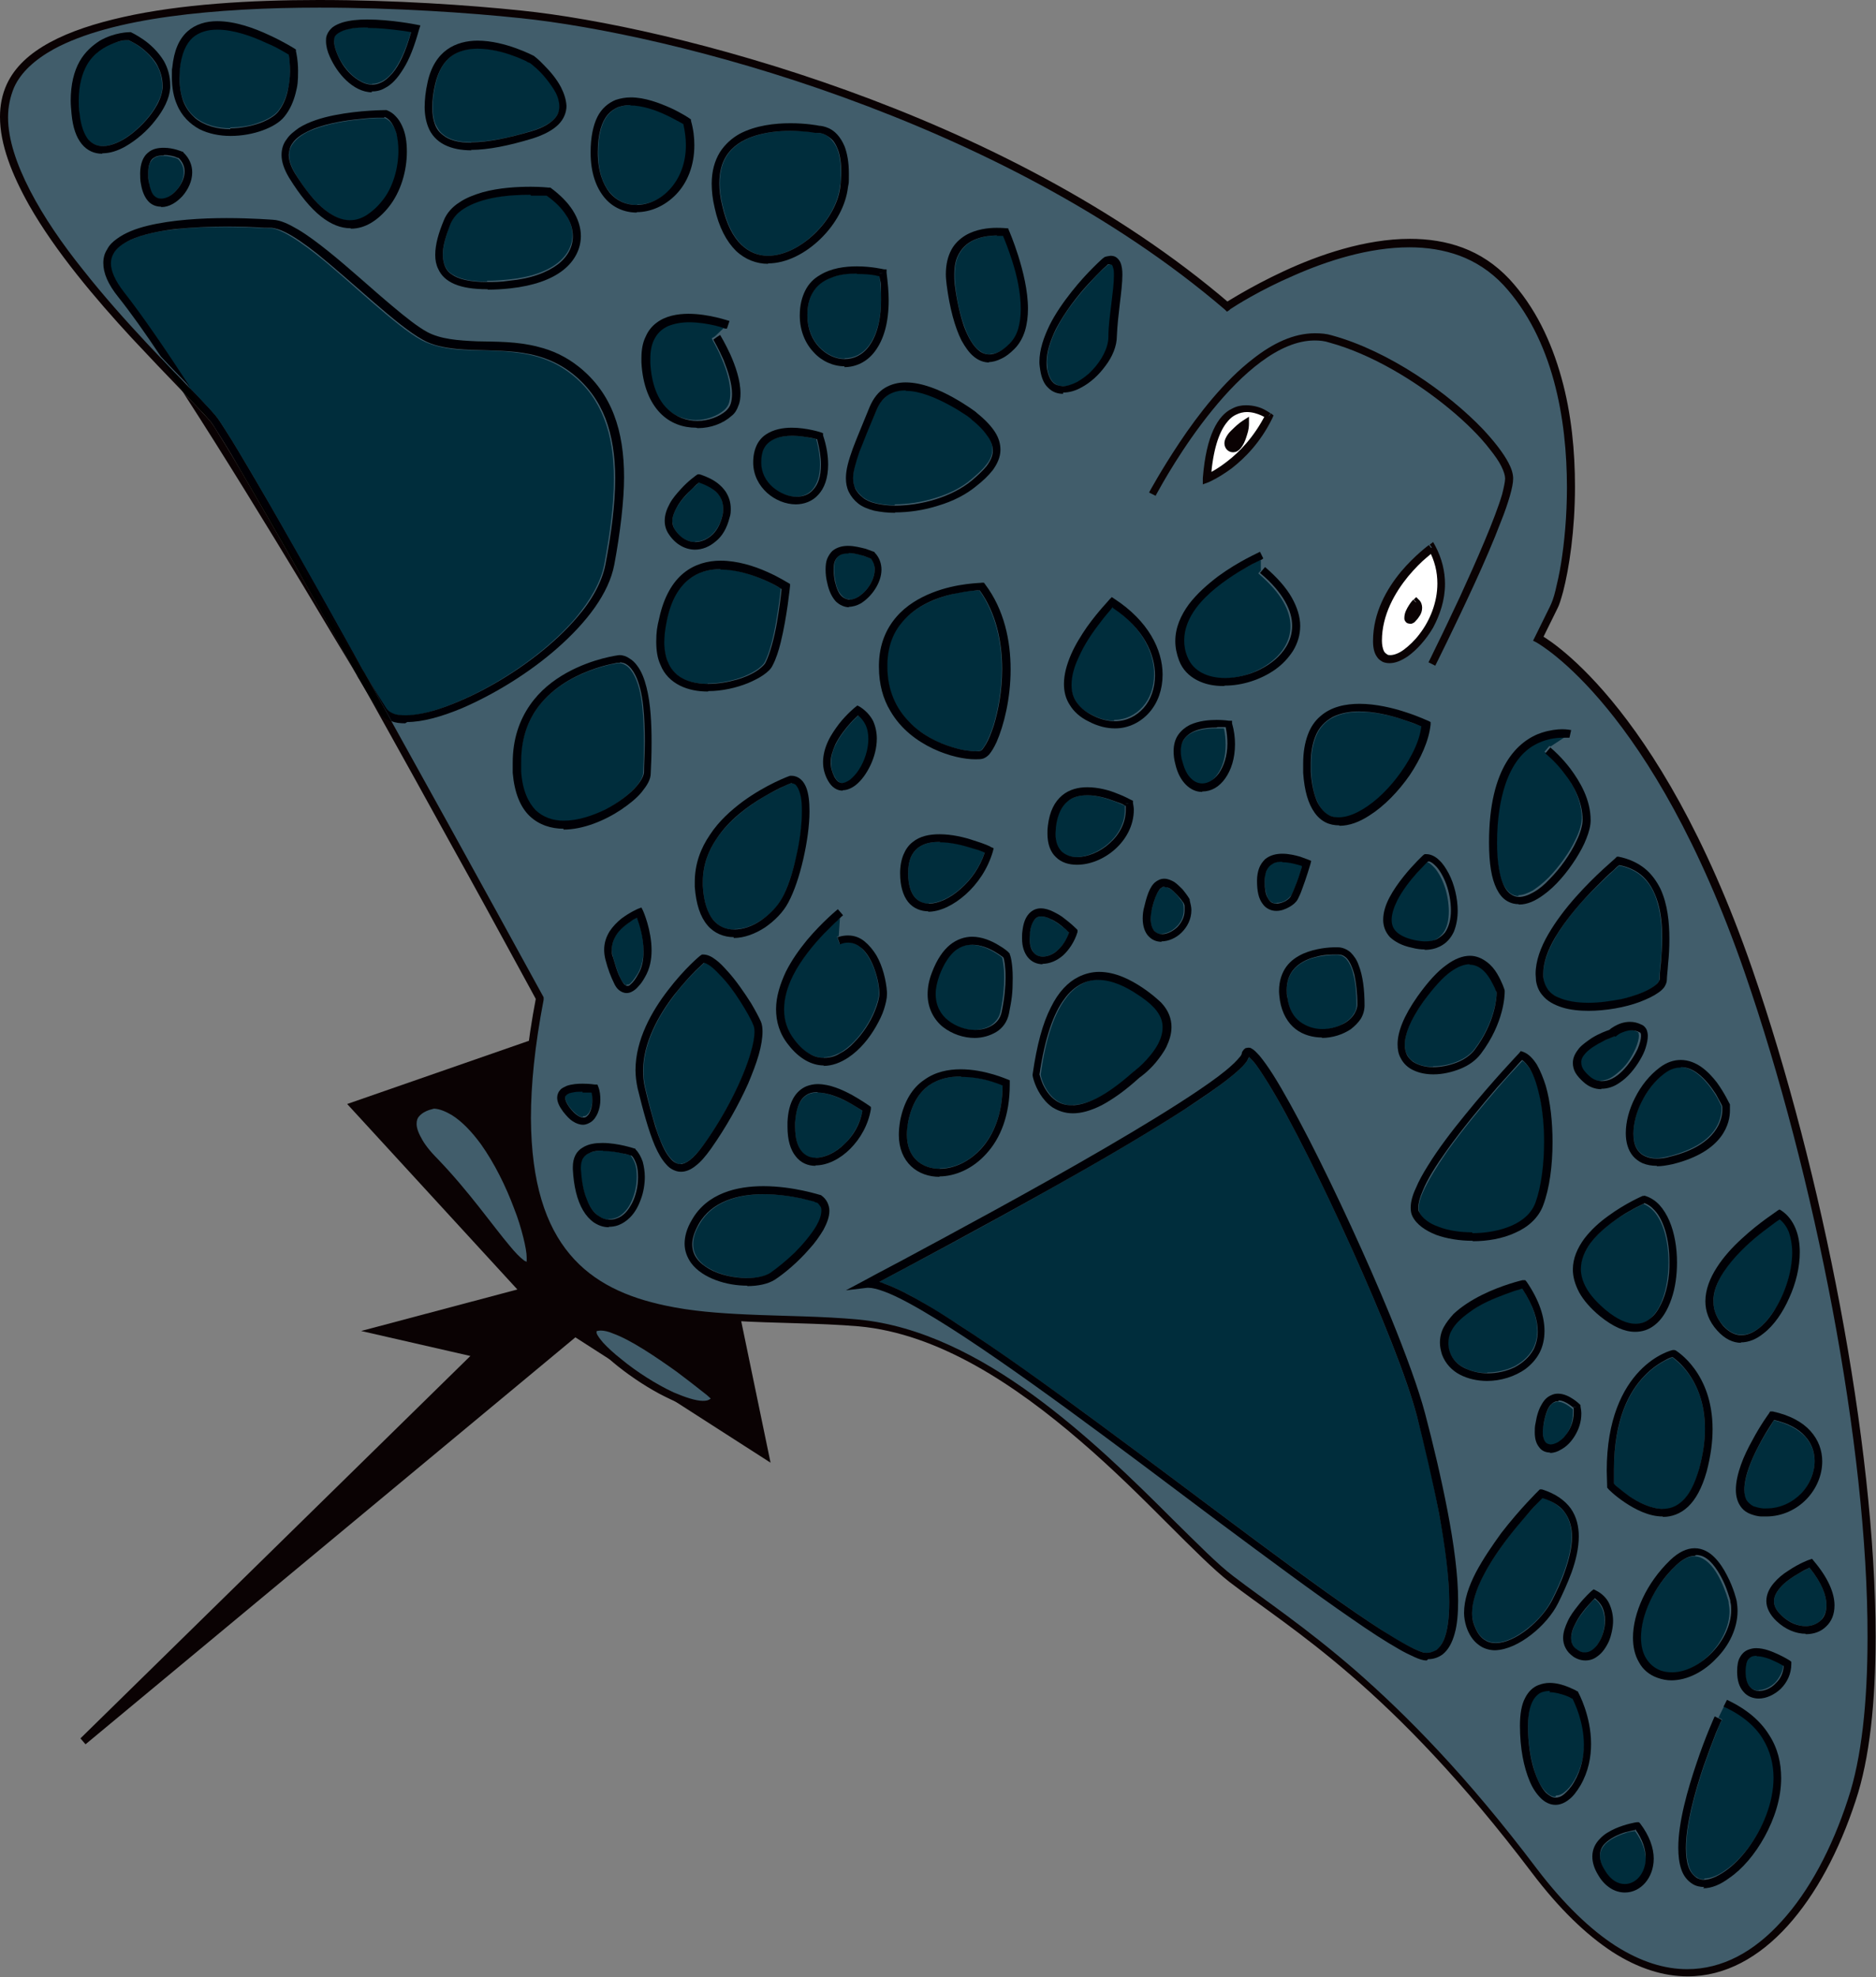 <?xml version="1.0" encoding="UTF-8"?>
<svg id="Layer_1" xmlns="http://www.w3.org/2000/svg" version="1.1" viewBox="0 0 443.1 466.9">
  <rect x="0" y="0" width="443.1" height="466.9" fill="#808080" stroke="none"/>
  <!-- Generator: Adobe Illustrator 29.5.1, SVG Export Plug-In . SVG Version: 2.1.0 Build 141)  -->
  <defs>
    <style>
      .st0 {
        fill: #000005;
      }

      .st1 {
        fill: #002d3c;
      }

      .st2 {
        fill: #fff;
      }

      .st3 {
        fill: #0a0203;
      }

      .st4 {
        fill: #415d6b;
      }
    </style>
  </defs>
  <polyline class="st3" points="171.5 299.6 180.7 343.5 135.8 314.7 19.6 411.2 112.9 319.7 89.2 314.2 123.9 305 83.7 261.1 125.8 246.5 171.5 299.6"/>
  <polyline class="st3" points="171.5 299.6 170.6 299.7 179.3 341.5 135.7 313.6 36.1 396.3 114.8 319.2 93 314.1 125.6 305.5 85.3 261.5 125.5 247.6 170.8 300.2 171.5 299.6 170.6 299.7 171.5 299.6 172.2 299 126 245.4 82 260.7 122.2 304.5 85.3 314.3 111.1 320.2 19 410.5 20.2 411.9 135.9 315.8 182 345.4 172.4 299.1 172.2 299 171.5 299.6"/>
  <path class="st4" d="M102.7,260.8s-12,1.2,0,13.6c12,12.4,19.7,26.5,22.3,24,2.6-2.5-8.7-36.1-22.3-37.6h0Z"/>
  <path class="st3" d="M102.7,260.8v-.9c-.1,0-1.6.1-3.1.9-.8.4-1.5.9-2.2,1.6-.6.8-1,1.8-1,3,0,1.2.4,2.6,1.3,4.2.9,1.6,2.3,3.4,4.3,5.5,5.5,5.7,10.1,11.7,13.7,16.4,1.8,2.3,3.4,4.3,4.7,5.7.7.7,1.3,1.3,1.9,1.7.6.4,1.2.7,1.9.7.5,0,1-.2,1.3-.5h0c.3-.3.4-.7.5-1,0-.4.1-.7.1-1.2,0-1-.2-2.3-.5-3.7-1.1-5.2-4-13-8-19.9-2-3.4-4.3-6.6-6.8-8.9-2.5-2.4-5.2-4.1-8.2-4.4h0s0,0,0,0v.9c0,0,0,.9,0,.9,1.4.1,2.7.7,4.1,1.5,2.4,1.5,4.7,3.9,6.9,6.9,3.2,4.5,5.9,10,7.8,15.1,1,2.5,1.7,4.9,2.2,6.9.5,2,.8,3.7.8,4.7,0,.3,0,.6,0,.8v.2s0,0,0,0h.1c0,0-.1,0-.1,0h0s.1.1.1.1h-.1c0-.1,0-.1,0-.1h0c0,0-.4,0-.8-.4-.8-.6-1.9-1.7-3.2-3.3-3.9-4.6-9.6-12.8-16.9-20.4-2-2-3.3-3.7-4-5.1-.8-1.4-1.1-2.5-1.1-3.3,0-.8.2-1.4.6-1.8.6-.7,1.5-1.2,2.4-1.5.4-.1.8-.2,1.1-.3.1,0,.2,0,.3,0h0s0,0,0,0v-.9c0,0-.2.9-.2.9v-.9h0Z"/>
  <path class="st4" d="M169.1,330s-22.5-18.8-28.4-16.4c-5.9,2.4,26,24.9,28.4,16.4h0Z"/>
  <path class="st3" d="M169.1,330l.6-.7s-5-4.2-10.9-8.4c-3-2.1-6.1-4.2-9.1-5.8-1.5-.8-2.9-1.5-4.2-1.9-1.3-.5-2.5-.8-3.6-.8-.6,0-1.1,0-1.6.3-.4.2-.7.4-.9.7-.2.3-.3.7-.3,1.1,0,.9.4,1.6,1,2.4,1,1.4,2.7,3.1,4.7,4.8,3.1,2.6,7,5.3,10.9,7.4,1.9,1,3.8,1.9,5.6,2.6,1.8.6,3.4,1,4.8,1,.9,0,1.7-.2,2.4-.6.7-.4,1.3-1.1,1.5-2l.2-.6-.5-.4-.6.7-.9-.2c-.1.5-.3.7-.7.9-.3.2-.8.3-1.5.3-1.6,0-4.1-.8-6.9-2-4.1-1.9-8.8-4.9-12.3-7.8-1.8-1.4-3.3-2.8-4.4-4-.5-.6-.9-1.1-1.2-1.6-.3-.4-.3-.8-.3-.9h0c0,0,0-.1.1-.2.2,0,.5-.1.9-.1.7,0,1.8.2,2.9.7,4.2,1.5,10.1,5.5,15,9,2.4,1.8,4.6,3.5,6.1,4.7.8.6,1.4,1.1,1.8,1.5.4.4.7.5.7.5l.6-.7-.9-.2.9.2h0Z"/>
  <path class="st4" d="M289.9,72.4s43.8-29.4,65.9-5.7c22,23.7,14.9,69.5,11.2,76.8l-3.6,7.3s27.5,14.5,49.7,78.5c22.2,64,37.1,157.3,24.4,195.7-12.7,38.5-41.9,60.5-75,16.7-33.1-43.8-56.9-57.7-71.6-69-14.7-11.3-49.6-56.9-88-60.4-38.4-3.5-91.5,9.5-75.3-76.6,0,0-70-127.9-77.3-137C42.9,89.7-8.5,44.1,2.4,20.3,13.3-3.5,88.4-.1,123.2,3.4c34.8,3.5,113.5,23.4,166.8,69"/>
  <path class="st3" d="M289.9,72.4l.5.8s0,0,.2-.2c1.2-.8,7-4.5,14.9-7.9,7.9-3.5,17.8-6.7,27.4-6.7,4.1,0,8.1.6,11.9,2,3.7,1.4,7.2,3.6,10.3,6.9,5.8,6.3,9.6,14.2,11.9,22.6,2.3,8.4,3.1,17.2,3.1,25.2,0,6.8-.6,13-1.4,18-.4,2.5-.9,4.6-1.3,6.3-.4,1.7-.9,3-1.3,3.8l-3.6,7.3-.4.8.8.4h0c.6.4,27.5,15.2,49.2,78,16.5,47.7,29.1,111.8,29,157,0,15.3-1.4,28.5-4.6,38.1-3.8,11.7-9.2,21.8-15.7,28.9-6.5,7.2-14,11.3-22.3,11.3-5.3,0-10.9-1.7-16.9-5.5-5.9-3.8-12.2-9.8-18.6-18.2-16.6-22-30.9-36.4-42.8-46.8-12-10.4-21.6-16.7-28.9-22.3-3.6-2.7-8.5-7.7-14.5-13.6-8.9-8.9-20.1-19.9-32.7-29.1-12.6-9.2-26.7-16.5-41.3-17.9-8.5-.8-17.6-.8-26.4-1.2-6.7-.3-13.2-.8-19.2-2.1-9.1-1.9-17-5.4-22.6-12.1-5.7-6.8-9.1-16.8-9.2-32.1,0-7.9.9-17.1,3-28v-.3c0,0,0-.3,0-.3,0,0-17.5-32-35.9-65.1-9.2-16.6-18.6-33.4-26.2-46.7-3.8-6.6-7.1-12.4-9.8-16.8-1.3-2.2-2.4-4-3.4-5.5-.9-1.5-1.6-2.5-2.1-3.1-.9-1.1-2.3-2.6-4.1-4.5-6.3-6.6-17.6-17.8-27.3-30.1-4.9-6.1-9.3-12.5-12.5-18.7-3.2-6.2-5.2-12.1-5.2-17.3,0-2.5.5-4.8,1.4-7,1.6-3.6,4.9-6.6,9.4-9.1,6.8-3.7,16.4-6.2,27.4-7.7,10.9-1.5,23.2-2.1,35.3-2.1,17.9,0,35.4,1.2,47.7,2.5,17.3,1.8,45.6,7.6,76.2,18.7,30.6,11.1,63.5,27.4,90,50.1l.5.5.6-.4-.5-.8.6-.7c-26.7-22.9-59.8-39.3-90.6-50.4-30.8-11.1-59.2-17-76.7-18.8C110.8,1.2,93.3,0,75.3,0c-16.2,0-32.7,1-46.1,4-6.7,1.5-12.6,3.4-17.4,6C7,12.6,3.5,15.8,1.6,19.9.5,22.3,0,24.9,0,27.6c0,6.5,2.8,13.6,6.9,20.9,6.2,10.9,15.7,22.1,24.2,31.3,4.3,4.6,8.3,8.8,11.5,12.1,3.3,3.4,5.8,6,7,7.4.4.5,1.1,1.5,2,3,3.4,5.4,9.8,16.4,17.5,30,11.5,20.3,26,46.3,37.5,67.2,5.8,10.4,10.8,19.6,14.4,26.2,1.8,3.3,3.2,5.9,4.2,7.7,1,1.8,1.5,2.8,1.5,2.8l.8-.4-.9-.2c-2.1,10.9-3,20.3-3,28.3,0,13.8,2.8,23.7,7.7,30.8,3.6,5.3,8.4,9,13.9,11.5,8.2,3.8,17.9,5.1,27.9,5.7,10,.6,20.3.5,29.7,1.3,18.9,1.7,37.1,13.9,52.4,27.1,7.7,6.6,14.6,13.5,20.5,19.4,5.9,5.9,10.9,10.9,14.6,13.8,7.4,5.7,17,11.9,28.9,22.2,11.9,10.3,26.1,24.7,42.6,46.5,6.5,8.6,12.9,14.7,19,18.7,6.2,4,12.2,5.8,17.8,5.8,8.9,0,16.9-4.5,23.6-11.9,6.7-7.4,12.2-17.7,16.1-29.6,3.3-9.9,4.7-23.2,4.7-38.7,0-45.6-12.6-109.8-29.1-157.6-22.2-64.2-49.9-78.9-50.1-79l-.4.8.8.4,3.6-7.3c.5-.9.9-2.3,1.4-4.1,1.4-5.4,2.8-14.4,2.8-24.8,0-8.2-.8-17.1-3.2-25.7-2.4-8.6-6.2-16.7-12.3-23.3-3.3-3.5-7-5.9-11-7.4-4-1.5-8.2-2.1-12.5-2.1-10.6,0-21.5,3.8-29.7,7.6-8.2,3.8-13.8,7.5-13.9,7.5l.5.8.6-.7-.6.7"/>
  <path class="st3" d="M273,117s0-.1.2-.4c1.1-2,6.1-11.1,13.1-19.7,3.5-4.3,7.4-8.4,11.6-11.5,4.2-3.1,8.5-5,12.6-5,1.2,0,2.3.1,3.5.5,9.9,2.7,20.3,9,28.3,15.6,4,3.3,7.3,6.6,9.6,9.6,1.2,1.5,2.1,2.8,2.7,4,.6,1.2.9,2.2.9,2.9,0,.7-.3,2.1-.7,3.7-1.7,5.8-6.1,15.8-10,24.3-2,4.2-3.8,8.1-5.2,10.9-.7,1.4-1.2,2.5-1.6,3.3-.4.8-.6,1.2-.6,1.2l1.6.8s4.6-9.2,9.2-19.2c2.3-5,4.6-10.3,6.3-14.8.9-2.2,1.6-4.3,2.1-6,.5-1.7.8-3.2.8-4.2,0-1.1-.4-2.4-1.1-3.7-1.2-2.3-3.3-5-6-7.9-8.2-8.6-22.2-18.5-35.7-22.2-1.3-.4-2.6-.5-4-.5-5.1,0-10,2.4-14.6,6-6.9,5.3-13,13.2-17.4,19.8-4.4,6.6-7.2,11.8-7.2,11.8l1.6.8h0Z"/>
  <path class="st2" d="M299.6,98.3s-12.8-9.1-14.6,14.6c0,0,9.1-3.7,14.6-14.6h0Z"/>
  <path class="st3" d="M299.6,98.3l.5-.7s-.7-.5-1.7-1c-1-.5-2.5-.9-4.1-.9-1.1,0-2.2.2-3.3.8-1.7.8-3.2,2.4-4.4,5-1.2,2.6-2.1,6.3-2.5,11.4v1.5c-.1,0,1.3-.5,1.3-.5,0,0,2.4-1,5.5-3.3,3.1-2.4,6.8-6.1,9.6-11.8l.3-.7-.6-.5-.5.7-.8-.4c-2.7,5.3-6.2,8.9-9.1,11.1-1.4,1.1-2.7,1.9-3.6,2.4-.5.2-.8.4-1.1.5-.1,0-.2,0-.3.1h0s0,0,0,0l.3.8h.9c.5-6.6,1.9-10.5,3.5-12.7.8-1.1,1.6-1.8,2.5-2.2.8-.4,1.7-.6,2.5-.6,1.3,0,2.5.4,3.4.8.4.2.8.4,1.1.5.1,0,.2.1.3.2h0s0,0,0,0h0l.5-.7-.8-.4.8.4h0Z"/>
  <path class="st2" d="M338,129.4s-12.8,9.2-12.8,22,22-5.5,12.8-22h0Z"/>
  <path class="st3" d="M338,129.4l-.5-.7s-3.3,2.4-6.6,6.3c-3.3,4-6.6,9.6-6.6,16.4,0,1.6.3,2.9,1,3.8.3.5.8.8,1.3,1.1.5.2,1,.3,1.6.3,1.4,0,2.8-.6,4.3-1.6,2.1-1.5,4.3-3.9,6-6.8,1.6-3,2.8-6.5,2.8-10.3,0-2.9-.7-6-2.3-9l-.5-.9-.8.6.5.7-.8.4c1.5,2.7,2.1,5.4,2.1,8.1,0,4.5-1.8,8.8-4.2,11.9-1.2,1.6-2.5,2.8-3.7,3.7-1.2.9-2.4,1.3-3.2,1.3-.3,0-.6,0-.8-.2-.3-.2-.6-.4-.8-.9-.2-.5-.4-1.3-.4-2.3,0-6.1,3.1-11.4,6.2-15.2,1.6-1.9,3.1-3.4,4.3-4.4.6-.5,1.1-.9,1.4-1.2.2-.1.3-.2.4-.3h0c0,0,0,0,0,0l-.5-.7-.8.4.8-.4h0Z"/>
  <path class="st3" d="M294.1,100.1s-5.5,3.7-3.7,5.5c1.8,1.8,3.7-3.7,3.7-5.5h0Z"/>
  <path class="st3" d="M294.1,100.1l-.5-.8s-1.1.7-2.1,1.7c-.5.5-1.1,1-1.5,1.6-.4.6-.8,1.3-.8,2.1,0,.5.2,1.1.6,1.5.4.4.9.6,1.4.6.4,0,.8-.1,1.1-.3.5-.3.9-.8,1.2-1.3.5-.8.8-1.7,1.1-2.7.3-.9.4-1.8.4-2.4v-1.7l-1.4.9.5.8h-.9c0,.3,0,.8-.2,1.4-.2.9-.6,1.9-1,2.6-.2.4-.4.7-.6.8h-.2c0,.1,0,.2,0,.2h0s0,0,0,0h0,0s0,0,0,0h0c0,0,0,0,0,0h0s0,0,0,0h0c0,0-.1-.2-.1-.2-.1-.1,0-.1-.1-.2,0-.2.1-.6.5-1,.5-.7,1.3-1.4,2-2,.3-.3.6-.5.9-.7.1,0,.2-.1.3-.2h0s0,0,0,0l-.5-.8h-.9.9Z"/>
  <path class="st3" d="M334.4,142.2s-1.8,1.8-1.8,3.7,3.7-1.8,1.8-3.7h0Z"/>
  <path class="st3" d="M334.4,142.2l-.6-.6s-.5.5-1,1.3c-.5.8-1.1,1.8-1.1,3,0,.3,0,.6.3.9.1.2.3.3.5.4.2,0,.4.1.5.1.3,0,.5,0,.6-.1.3-.1.6-.3.8-.6.4-.4.7-.8,1-1.3.3-.5.5-1.1.5-1.8,0-.6-.2-1.4-.8-1.9l-.6-.6-.6.6.6.6-.6.6c.2.2.2.4.2.6,0,.4-.2,1-.6,1.4-.2.2-.3.4-.5.5h-.1c0,0,0,0,0,0v.3c.1,0,.1-.3.1-.3h-.1s.1.3.1.3v-.3.6l.3-.5c0,0-.2,0-.3,0v.6l.3-.5-.3.5.6-.2c0,0-.1-.2-.3-.3l-.3.5.6-.2h-.3c0,.1.3,0,.3,0h0c0,0-.3,0-.3,0h.3c0,0,0,0,0,0h0s0,0,0,0h0s0,0,0,0h0c0-.6.3-1.4.8-2,.2-.3.4-.6.6-.7l.2-.2h0s0,0,0,0h0l-.6-.6-.6.6.6-.6h0Z"/>
  <path class="st1" d="M289,160.2h0c-2,0-3.9-.4-5.4-1.2-1.5-.8-2.7-2-3.4-3.7-.6-1.4-.8-2.7-.8-4,0-2.7,1.1-5.2,2.8-7.6,2.6-3.5,6.6-6.5,10-8.5,1.7-1,3.2-1.8,4.3-2.4.5-.3,1-.5,1.3-.6,0,0,0,0,0,0v2.5l-.6.7c2.8,2.4,4.7,4.6,5.9,6.7,1.2,2.1,1.7,4,1.7,5.8,0,1.8-.5,3.4-1.4,4.9-1.3,2.2-3.6,4.1-6.2,5.4-2.6,1.3-5.5,2-8.3,2M297.8,131.2h0"/>
  <path class="st0" d="M289,162c-2.3,0-4.4-.4-6.3-1.4-1.9-1-3.4-2.5-4.2-4.6-.6-1.6-.9-3.1-.9-4.6,0-3.2,1.3-6.1,3.2-8.7,1.9-2.5,4.4-4.7,6.9-6.6,4.9-3.6,9.8-5.7,9.9-5.8h0l.4.8h0l.4.8h-.1c0,0-.1.1-.2.2,0,0,0,0,0,0-.3.1-.7.3-1.3.6-1.1.5-2.6,1.4-4.3,2.4-3.4,2.1-7.4,5-10,8.5-1.7,2.3-2.8,4.9-2.8,7.6,0,1.3.2,2.6.8,4,.7,1.7,1.9,2.9,3.4,3.7,1.5.8,3.4,1.2,5.4,1.2h0c2.7,0,5.7-.7,8.3-2,2.6-1.3,4.8-3.1,6.2-5.4.9-1.5,1.4-3.1,1.4-4.9,0-1.8-.5-3.7-1.7-5.8-1.2-2.1-3.1-4.4-5.9-6.7l.6-.7.6-.7c2.9,2.5,5,4.9,6.3,7.2,1.3,2.3,2,4.6,2,6.7,0,2.1-.6,4.1-1.7,5.9-1.1,1.7-2.5,3.2-4.2,4.4-3.4,2.4-7.8,3.8-11.8,3.8"/>
  <path class="st1" d="M263.2,170.2c-1.6,0-3.4-.4-5.3-1.4-1.9-.9-3.1-2-3.8-3.2-.8-1.2-1.1-2.6-1.1-4,0-2,.6-4.2,1.6-6.3,1.4-3.2,3.6-6.3,5.4-8.7.9-1.2,1.7-2.1,2.3-2.8.2-.2.3-.3.4-.5,7.2,4.9,9.9,10.9,9.9,15.9,0,3.1-1,5.8-2.7,7.7-1.7,1.9-4,3.1-6.8,3.1"/>
  <path class="st0" d="M263.3,172h0c-1.9,0-4-.5-6.1-1.6-2.1-1-3.6-2.4-4.5-3.9-1-1.5-1.4-3.2-1.4-5,0-2.3.7-4.7,1.7-7,1-2.3,2.4-4.5,3.7-6.4,2.7-3.8,5.4-6.5,5.4-6.6h0l.5-.5.6.4c8,5.2,11.4,12,11.4,17.9,0,3.5-1.1,6.6-3.1,8.9-2,2.3-4.9,3.8-8.1,3.8M262.8,143.4c-.1.1-.3.3-.4.5-.6.7-1.4,1.6-2.3,2.8-1.8,2.3-4,5.4-5.4,8.7-1,2.1-1.6,4.3-1.6,6.3,0,1.5.3,2.8,1.1,4,.8,1.2,2,2.3,3.8,3.2,1.9,1,3.7,1.4,5.3,1.4,2.8,0,5.1-1.2,6.8-3.1,1.7-1.9,2.7-4.7,2.7-7.7,0-5.1-2.7-11.1-9.9-15.9M262.7,142.2l-.5.8h0l.5-.8"/>
  <path class="st1" d="M230.3,177.4h0c-1.3,0-3.4-.3-5.6-1-3.4-1-7.2-3-10.1-6-2.9-3.1-5.1-7.2-5.1-13,0-.2,0-.4,0-.6.1-4.4,1.5-7.6,3.6-10,3.1-3.6,7.8-5.5,11.7-6.5,2-.5,3.7-.7,5-.8.6,0,1.2,0,1.5-.1,0,0,0,0,0,0,3.9,5.5,5.3,12.2,5.3,18.6,0,5-.9,9.8-2,13.4-.6,1.8-1.2,3.2-1.8,4.3-.3.5-.6.9-.8,1.2-.2.3-.5.4-.5.4-.2,0-.7.1-1.3.1"/>
  <path class="st0" d="M230.3,179.3c-2.4,0-6.1-.7-9.9-2.5-3.8-1.8-7.6-4.6-10.1-8.9-1.7-2.8-2.7-6.3-2.7-10.4,0-.2,0-.4,0-.6.1-4.8,1.7-8.4,4.1-11.2,2.3-2.7,5.4-4.5,8.4-5.7,6-2.4,11.8-2.3,11.8-2.4v.9l-.7.5h0l.7-.5v-.9h.5l.3.4c4.5,6,6,13.3,6,20.1,0,6.9-1.6,13.2-3.3,17.1-.6,1.3-1.2,2.3-1.8,3-.4.4-.8.7-1.3.9-.5.2-1.2.2-1.9.2M230.3,177.4h0c.6,0,1.1,0,1.3-.1,0,0,.3-.1.5-.4.2-.3.5-.7.8-1.2.6-1,1.2-2.5,1.8-4.3,1.1-3.6,2-8.3,2-13.4,0-6.4-1.4-13.2-5.3-18.6,0,0,0,0,0,0-.4,0-.9,0-1.5.1-1.3.1-3,.4-5,.8-3.9.9-8.6,2.8-11.7,6.5-2.1,2.4-3.5,5.6-3.6,10,0,.2,0,.4,0,.6,0,5.7,2.1,9.9,5.1,13,2.9,3.1,6.8,5,10.1,6,2.2.7,4.2,1,5.6,1h0"/>
  <path class="st1" d="M283.9,185.2h0c-.9,0-1.7-.3-2.6-1.1-.8-.8-1.6-2.1-2.1-4-.2-1-.4-1.8-.4-2.5,0-1.3.3-2.2.8-2.9.7-1.1,1.9-1.8,3.4-2.2,1.4-.4,3-.5,4.2-.5h0c.8,0,1.4,0,1.9,0,0,0,0,0,0,0,.3,1.4.4,2.7.4,3.9,0,3-.8,5.4-2,7-1.1,1.6-2.6,2.4-3.9,2.4"/>
  <path class="st0" d="M283.9,187c-1.4,0-2.7-.6-3.8-1.7-1.1-1.1-2-2.7-2.5-4.9-.3-1.1-.4-2.1-.4-3,0-1.6.4-2.9,1.1-3.9.7-1,1.7-1.8,2.7-2.3,2.1-1,4.6-1.2,6.4-1.2,1.7,0,2.9.2,2.9.2v.9c-.1,0-1,.2-1,.2h0l.9-.2v-.9c.1,0,.8,0,.8,0v.6c.5,1.7.7,3.4.7,4.9,0,3.4-.9,6.1-2.3,8.1-1.4,2-3.3,3.1-5.4,3.1h0M287.3,171.8c-1.3,0-2.8.1-4.2.5-1.4.4-2.6,1.1-3.4,2.2-.5.7-.8,1.6-.8,2.9,0,.7.1,1.6.4,2.5.5,1.9,1.2,3.2,2.1,4,.8.8,1.7,1.1,2.6,1.1h0c1.3,0,2.7-.8,3.9-2.4,1.1-1.6,2-4,2-7,0-1.2-.1-2.5-.4-3.9,0,0,0,0,0,0-.5,0-1.1,0-1.9,0h0"/>
  <path class="st1" d="M316.3,193.1h0c-.9,0-1.6-.2-2.3-.5-1.1-.5-2-1.5-2.8-3.2-.8-1.6-1.3-3.9-1.5-7,0-.7,0-1.4,0-2.1,0-2.5.4-4.5,1-6.1.9-2.4,2.4-3.9,4.2-4.8,1.8-.9,4-1.3,6.3-1.3h0c3.6,0,7.5.9,10.4,1.9,1.5.5,2.7,1,3.6,1.3.3.1.6.2.8.3-.3,2-1.1,4.3-2.2,6.6-1.9,3.8-4.9,7.6-8.1,10.4-1.6,1.4-3.2,2.6-4.8,3.3-1.6.8-3.1,1.2-4.4,1.2"/>
  <path class="st0" d="M316.3,194.9c-1.1,0-2.2-.2-3.2-.7-1-.5-1.9-1.3-2.6-2.3-1.5-2.1-2.4-5.1-2.7-9.4,0-.8,0-1.5,0-2.2,0-2.7.4-4.9,1.1-6.8.7-1.9,1.7-3.3,3-4.4,2.5-2.2,5.9-2.9,9.2-2.9,3.9,0,8,1,11,2,3.1,1,5.1,2,5.2,2l-.4.8.4-.8.6.3v.6c-.4,3.8-2.3,8-4.9,11.9-2.7,3.9-6.1,7.4-9.6,9.6-2.3,1.5-4.7,2.4-7,2.4h0M321.1,168c-2.3,0-4.5.4-6.3,1.3-1.8,1-3.3,2.4-4.2,4.8-.6,1.6-1,3.6-1,6.1s0,1.4,0,2.1c.2,3.1.8,5.4,1.5,7,.8,1.6,1.7,2.6,2.8,3.2.7.4,1.5.5,2.3.5h0c1.3,0,2.8-.4,4.4-1.2,1.6-.8,3.2-1.9,4.8-3.3,3.2-2.8,6.1-6.6,8.1-10.4,1.2-2.3,2-4.6,2.2-6.6-.2,0-.5-.2-.8-.3-.9-.4-2.1-.8-3.6-1.3-2.9-1-6.8-1.9-10.4-1.9h0"/>
  <path class="st1" d="M301.5,213.3h0c-.4,0-.7,0-1-.2-.4-.2-.9-.6-1.2-1.4-.3-.8-.6-2-.6-3.7,0-1,.1-1.8.4-2.4.3-.9.8-1.4,1.5-1.7.6-.3,1.4-.5,2.3-.5h0c1.3,0,2.6.3,3.7.6.4.1.7.2,1,.3,0,0,0,.1,0,.2-.3.9-.7,2.3-1.2,3.6-.5,1.3-1,2.7-1.4,3.3-.2.3-.7.8-1.3,1.2-.6.4-1.4.6-2.1.6"/>
  <path class="st0" d="M301.5,215.1c-.6,0-1.2-.1-1.8-.4-.6-.3-1.1-.7-1.5-1.3-.9-1.2-1.3-2.9-1.3-5.4,0-1.2.2-2.2.5-3,.3-.8.8-1.5,1.4-2.1,1.2-1,2.7-1.3,4.1-1.3,1.6,0,3.1.4,4.2.7,1.1.4,1.9.7,1.9.7l-.4.8.4-.8.7.3-.2.8s-1,3.4-2,6c-.3.9-.7,1.7-1,2.3-.4.7-1.1,1.3-2,1.8-.9.5-1.9.9-3,.9h0M302.9,203.5c-.9,0-1.7.1-2.3.5-.6.3-1.1.8-1.5,1.7-.2.6-.4,1.4-.4,2.4,0,1.7.2,2.9.6,3.7.4.8.8,1.2,1.2,1.4.3.1.6.2,1,.2h0c.7,0,1.5-.3,2.1-.6.7-.4,1.2-.9,1.3-1.2.4-.7.9-2,1.4-3.3.5-1.3.9-2.7,1.2-3.6,0,0,0-.1,0-.2-.3-.1-.6-.2-1-.3-1-.3-2.4-.6-3.7-.6h0"/>
  <path class="st1" d="M336.5,222.4c-.8,0-1.6,0-2.6-.3-2.1-.5-3.5-1.2-4.3-2-.8-.8-1.1-1.7-1.1-2.8,0-1.3.5-2.9,1.3-4.5,1.2-2.4,3.1-4.8,4.7-6.6.8-.9,1.5-1.6,2-2.1.2-.2.4-.4.5-.5.4,0,.9.4,1.4.9,1,.9,2,2.6,2.7,4.5.7,1.9,1.1,4.2,1.1,6.2,0,2.1-.4,3.9-1.4,5.2-.5.6-1,1.1-1.8,1.5-.7.4-1.7.6-2.8.6"/>
  <path class="st0" d="M336.5,224.2h0c-.9,0-1.9-.1-3-.4-2.4-.5-4-1.4-5.2-2.5-1.1-1.2-1.6-2.6-1.6-4.1,0-1.8.6-3.6,1.5-5.3.9-1.7,2.1-3.4,3.3-4.9,2.4-3,4.7-5.1,4.7-5.1h0l.3-.2h.4c1.1,0,2.2.6,3,1.4.9.8,1.6,1.9,2.3,3.2,1.3,2.5,2.1,5.8,2.1,8.8,0,1.7-.3,3.4-.9,4.9-.7,1.5-1.7,2.7-3.3,3.5-1,.5-2.2.8-3.6.8M337.2,203.5c-.1.1-.3.3-.5.5-.5.5-1.2,1.3-2,2.1-1.6,1.8-3.5,4.2-4.7,6.6-.8,1.6-1.3,3.2-1.3,4.5,0,1.1.3,2,1.1,2.8.8.8,2.1,1.5,4.3,2,1,.2,1.8.3,2.6.3,1.1,0,2.1-.2,2.8-.6.7-.4,1.3-.9,1.8-1.5.9-1.3,1.4-3.1,1.4-5.2,0-2-.4-4.3-1.1-6.2-.7-1.9-1.7-3.6-2.7-4.5-.5-.5-1-.8-1.4-.9M336.9,202.5v.9h0v-.9"/>
  <path class="st1" d="M312.3,243.1h0c-1.9,0-3.7-.5-5.2-1.7-1.5-1.1-2.6-2.9-3-5.6-.1-.7-.2-1.3-.2-1.9,0-2,.6-3.5,1.4-4.6,1.3-1.7,3.3-2.7,5.3-3.2,2-.5,3.9-.6,4.8-.6s0,0,0,0c.2,0,.3,0,.4,0h.1s0,0,0,0h0s0,0,0,0v-.9h0v.9c.7,0,1.2.2,1.8.7.8.7,1.6,2.2,2,4.1.5,1.9.7,4.4.7,7,0,.8-.2,1.5-.7,2.2-.6,1-1.7,1.9-3.1,2.6-1.4.6-3,1-4.5,1"/>
  <path class="st0" d="M312.3,245c-2.2,0-4.5-.6-6.3-2-1.8-1.4-3.2-3.7-3.7-6.8-.1-.8-.2-1.5-.2-2.2,0-2.4.7-4.3,1.7-5.7,1.1-1.5,2.5-2.4,4-3.1,3-1.3,6.2-1.5,7.5-1.5.3,0,.6,0,.7,0,1.1,0,2.2.5,3,1.2.8.8,1.5,1.8,1.9,3,1,2.5,1.4,5.8,1.4,9.5,0,1.1-.3,2.2-.9,3.2-.6.9-1.4,1.7-2.3,2.4-1.9,1.3-4.4,2.1-6.9,2.1M315.4,225.4c-.9,0-2.8,0-4.8.6-2,.5-4,1.5-5.3,3.2-.8,1.1-1.4,2.6-1.4,4.6,0,.6,0,1.2.2,1.9.4,2.7,1.5,4.5,3,5.6,1.5,1.1,3.3,1.7,5.2,1.7h0c1.6,0,3.2-.4,4.5-1,1.4-.6,2.5-1.6,3.1-2.6.4-.7.7-1.4.7-2.2,0-2.7-.3-5.1-.7-7-.5-1.9-1.2-3.4-2-4.1-.6-.5-1.1-.7-1.8-.7v-1.8c0,0,0,.9,0,.9v.9h0s0,0,0,0h-.1c0,0-.2,0-.4,0,0,0,0,0,0,0"/>
  <path class="st1" d="M274.5,220.6h0c-.8,0-1.4-.2-1.9-.8-.5-.5-.8-1.4-.8-2.8,0-.7,0-1.6.3-2.5.5-2.1,1-3.4,1.6-4.2.3-.4.5-.6.7-.7.2-.1.4-.2.6-.2h0c.4,0,.9.2,1.4.5.8.5,1.6,1.4,2.1,2.1.3.4.5.7.7.9,0,.1.1.2.2.3h0c.2.6.2,1.2.2,1.7,0,1.6-.7,3-1.8,4-1,1-2.4,1.6-3.5,1.6"/>
  <path class="st0" d="M274.4,222.4c-1.2,0-2.3-.4-3.2-1.4-.8-.9-1.3-2.3-1.3-4.1,0-.9.1-1.9.4-2.9.4-1.7.8-3,1.3-4,.5-1,1.1-1.7,1.9-2.1.5-.3,1-.4,1.5-.4h0c.9,0,1.7.4,2.4.8.7.5,1.3,1.1,1.9,1.7,1,1.2,1.7,2.3,1.7,2.4l-.8.5-.9.3h0l.9-.3.8-.5h0c0,0,0,.2,0,.2.2.8.4,1.6.4,2.3,0,2.2-1,4-2.3,5.3-1.3,1.3-3.1,2.1-4.8,2.1,0,0,0,0,0,0M275,209.4h0c-.2,0-.4,0-.6.2-.2.1-.5.3-.7.7-.5.7-1.1,2.1-1.6,4.2-.2,1-.3,1.8-.3,2.5,0,1.4.4,2.3.8,2.8.5.5,1.1.8,1.9.8h0c1.1,0,2.4-.6,3.5-1.6,1-1,1.8-2.4,1.8-4s0-1.1-.2-1.7h0c0,0-.1-.2-.2-.3-.2-.2-.4-.6-.7-.9-.6-.7-1.4-1.6-2.1-2.1-.5-.4-1-.5-1.4-.5"/>
  <path class="st1" d="M254.3,202.4h0c-1.5,0-2.7-.4-3.6-1.3-.9-.8-1.5-2.2-1.5-4.3,0-.5,0-1,.1-1.5.4-3.1,1.4-4.9,2.7-6,1.3-1.1,3-1.5,4.7-1.5h0c2.2,0,4.6.7,6.4,1.4.9.3,1.7.7,2.2.9.2,0,.3.1.4.2,0,.3,0,.6,0,.9,0,3.2-1.6,6-3.9,8-2.3,2-5.2,3.2-7.6,3.2"/>
  <path class="st0" d="M254.3,204.2c-1.8,0-3.6-.5-4.9-1.8-1.3-1.2-2-3.1-2-5.6,0-.6,0-1.1.1-1.8.4-3.4,1.6-5.7,3.4-7.2,1.7-1.4,3.8-1.9,5.9-1.9h0c2.6,0,5.2.7,7.1,1.5,1.9.7,3.2,1.5,3.3,1.5l-.4.8h-.9c0,.1.9,0,.9,0l.4-.8.4.2v.5c.1.6.2,1.1.2,1.6,0,3.8-1.9,7.1-4.5,9.4-2.6,2.3-5.9,3.6-8.9,3.6h0M256.8,187.8h0c-1.8,0-3.5.4-4.7,1.5-1.3,1.1-2.3,2.9-2.7,6,0,.6-.1,1.1-.1,1.5,0,2.1.6,3.4,1.5,4.3.9.8,2.1,1.3,3.6,1.3h0c2.4,0,5.4-1.2,7.6-3.2,2.3-2,3.9-4.8,3.9-8,0-.3,0-.6,0-.9-.1,0-.3-.1-.4-.2-.5-.3-1.3-.6-2.2-.9-1.8-.7-4.2-1.4-6.4-1.4"/>
  <path class="st1" d="M246.3,225.9h0c-.9,0-1.6-.3-2.1-.9-.5-.6-1-1.7-1-3.3,0-.5,0-1,.1-1.6.2-1.6.6-2.5,1.1-3,.4-.5.9-.7,1.5-.7h0c.6,0,1.4.2,2.2.6,1.2.6,2.4,1.5,3.3,2.2.5.4.8.7,1.1,1,0,0,0,0,0,0-.5,1.7-1.5,3.1-2.6,4.1-1.2,1.1-2.5,1.6-3.6,1.6"/>
  <path class="st0" d="M246.3,227.7c-1.3,0-2.6-.5-3.5-1.6-.9-1.1-1.4-2.6-1.4-4.5,0-.6,0-1.2.1-1.8.2-1.8.7-3.1,1.5-4,.8-.9,1.8-1.3,2.8-1.3h0c1,0,2,.3,3,.8,1,.5,1.9,1,2.6,1.6,1.6,1.2,2.7,2.3,2.7,2.3l-.7.6.7-.6.4.4v.5c-.7,2.3-2,4.2-3.4,5.5-1.5,1.3-3.2,2-4.9,2h0M245.9,216.4h0c-.6,0-1.1.2-1.5.7-.4.5-.9,1.4-1.1,3,0,.6-.1,1.1-.1,1.6,0,1.6.4,2.7,1,3.3.5.6,1.3.9,2.1.9h0c1.1,0,2.5-.5,3.6-1.6,1.1-1,2-2.4,2.6-4.1,0,0,0,0,0,0-.3-.2-.6-.6-1.1-1-.9-.8-2.1-1.7-3.3-2.2-.8-.4-1.6-.6-2.2-.6"/>
  <path class="st1" d="M253.4,261h0c-1.6,0-2.8-.4-3.8-1.1-1.5-1-2.5-2.6-3.1-3.9-.3-.7-.5-1.3-.6-1.7,0-.2-.1-.4-.1-.5h0c1.2-9,3.4-14.7,5.9-18,1.2-1.7,2.6-2.8,3.9-3.5,1.3-.7,2.7-1,4.1-1h0c3.3,0,6.7,1.7,9.2,3.4,1.3.9,2.3,1.7,3.1,2.3.4.3.7.6.8.8,0,0,.2.2.2.2h0c0,0,0,0,0,0,1.4,1.5,1.9,3,1.9,4.5,0,1.3-.4,2.6-1,3.8-1,1.9-2.4,3.6-3.7,4.8-.6.6-1.2,1.1-1.6,1.4-.2.2-.4.3-.5.4h-.1c0,0,0,.1,0,.1h0s0,0,0,0c-3.3,3-6.1,5-8.6,6.2-2.4,1.2-4.4,1.7-5.9,1.7"/>
  <path class="st0" d="M253.4,262.9c-1.9,0-3.5-.6-4.8-1.4-1.3-.9-2.2-2-2.9-3.1-1.4-2.2-1.8-4.3-1.8-4.4h0c0-.1,0-.3,0-.3,1-7,2.4-12.1,4.3-15.8,1.8-3.7,4.1-6,6.5-7.2,1.6-.8,3.3-1.2,4.9-1.2h0c3.9,0,7.5,1.9,10.2,3.7,2.7,1.8,4.5,3.6,4.5,3.6l-.7.6-.7.6h0l.7-.6.7-.6h0s0,0,0,0c1.7,1.8,2.4,3.8,2.4,5.7,0,1.7-.5,3.2-1.2,4.7-.7,1.4-1.7,2.7-2.6,3.8-1.7,2-3.5,3.3-3.8,3.5-3.4,3.1-6.3,5.1-8.9,6.5-2.6,1.3-4.8,1.9-6.8,1.9h0M245.6,253.8h0c0,.1,0,.3.1.5.1.4.3,1,.6,1.7.6,1.3,1.6,2.9,3.1,3.9,1,.7,2.2,1.1,3.8,1.1h0c1.6,0,3.5-.5,5.9-1.7,2.4-1.2,5.2-3.2,8.6-6.2h0s0,0,0,0h0s.1-.1.1-.1c.1,0,.3-.2.5-.4.4-.3,1-.8,1.6-1.4,1.2-1.2,2.7-2.9,3.7-4.8.6-1.2,1-2.5,1-3.8,0-1.5-.5-2.9-1.9-4.5h0s0,0,0,0c0,0-.1-.1-.2-.2-.2-.2-.5-.5-.8-.8-.7-.6-1.8-1.5-3.1-2.3-2.5-1.7-5.9-3.4-9.2-3.4h0c-1.4,0-2.8.3-4.1,1-1.3.7-2.7,1.8-3.9,3.5-2.5,3.3-4.6,9-5.9,18"/>
  <path class="st1" d="M230.1,243.2c-2.2,0-4.6-.7-6.3-2.2-1.8-1.4-2.9-3.5-3-6.3,0-1.3.3-2.8.9-4.4,1.1-2.9,2.4-4.8,3.7-5.8,1.3-1.1,2.7-1.4,4-1.4h0c1.9,0,3.8.8,5.2,1.6.7.4,1.3.8,1.7,1.1.2.1.3.3.4.3.1.5.5,2.1.5,4.7,0,2.1-.2,4.8-.9,8.1-.3,1.4-1.1,2.4-2.2,3.2-1.1.7-2.6,1.1-4.1,1.1h0"/>
  <path class="st0" d="M230.2,245.1c-2.6,0-5.3-.9-7.5-2.6-2.1-1.7-3.6-4.4-3.6-7.7,0-1.6.3-3.3,1-5.1,1.2-3.2,2.7-5.3,4.3-6.6,1.6-1.3,3.5-1.9,5.2-1.9s0,0,0,0c2.4,0,4.6,1,6.1,1.9,1.6.9,2.6,1.8,2.6,1.9l-.6.7-.5.2.5-.2.6-.7.2.2v.2c.1,0,.7,1.9.7,5.5s-.2,5-.9,8.5c-.4,1.9-1.5,3.4-3,4.3-1.5.9-3.3,1.4-5.1,1.4M229.6,223.1h0c-1.4,0-2.7.4-4,1.4-1.3,1.1-2.6,2.9-3.7,5.8-.6,1.7-.9,3.1-.9,4.4,0,2.8,1.2,4.9,3,6.3,1.8,1.4,4.1,2.2,6.3,2.2h0c1.6,0,3-.4,4.1-1.1,1.1-.7,1.9-1.7,2.2-3.2.7-3.4.9-6.1.9-8.1,0-2.6-.3-4.2-.5-4.7-.1,0-.2-.2-.4-.3-.4-.3-1-.7-1.7-1.1-1.4-.8-3.3-1.6-5.2-1.6"/>
  <path class="st1" d="M219.4,213.4h0c-1.4,0-2.5-.5-3.4-1.6-.9-1.1-1.5-2.9-1.5-5.6,0-1.5.2-2.7.6-3.7.6-1.4,1.5-2.3,2.7-2.9,1.2-.6,2.6-.8,4.2-.8h0c2.6,0,5.5.7,7.6,1.4,1.1.3,2,.7,2.7.9,0,0,.2,0,.3.1-1.1,3.4-3.2,6.4-5.6,8.5-2.5,2.3-5.4,3.6-7.6,3.6"/>
  <path class="st0" d="M219.3,215.2c-1.8,0-3.6-.7-4.8-2.2-1.2-1.5-1.9-3.8-1.9-6.8,0-1.7.3-3.2.8-4.4.5-1.2,1.2-2.2,2.1-2.9,1.8-1.5,4.1-1.9,6.4-1.9,2.9,0,5.9.7,8.2,1.5,2.3.7,3.9,1.4,3.9,1.5l-.4.8.4-.8.7.3-.2.8c-1.2,4.1-3.6,7.6-6.4,10.1-2.8,2.5-6,4.1-8.9,4.1h0M222,198.8c-1.6,0-3,.2-4.2.8-1.2.6-2.1,1.5-2.7,2.9-.4,1-.6,2.2-.6,3.7,0,2.7.6,4.5,1.5,5.6.9,1.1,2,1.5,3.4,1.6h0c2.2,0,5.1-1.3,7.6-3.6,2.4-2.1,4.5-5.1,5.6-8.5,0,0-.2,0-.3-.1-.7-.3-1.6-.6-2.7-.9-2.2-.7-5-1.4-7.6-1.4h0"/>
  <path class="st1" d="M222,276h0c-2.2,0-4.1-.7-5.5-2-1.4-1.3-2.3-3.3-2.3-6.1,0-.9,0-1.9.3-3,.9-4.4,2.7-7,4.9-8.6,2.2-1.6,4.9-2.1,7.6-2.1h0c2.7,0,5.3.6,7.2,1.1,1,.3,1.8.6,2.3.8.1,0,.2,0,.3.1,0,6.8-2.1,11.7-5,14.9-2.9,3.3-6.6,4.8-9.8,4.8"/>
  <path class="st0" d="M222,277.9c-2.6,0-5-.8-6.8-2.5-1.8-1.7-2.9-4.2-2.9-7.4,0-1,.1-2.1.3-3.3.9-4.7,3-7.9,5.7-9.7,2.6-1.9,5.7-2.5,8.6-2.5,5.8,0,11,2.4,11.1,2.4l-.4.8h-.9s.9,0,.9,0l.4-.8.5.2v.6c0,.1,0,.3,0,.4,0,7.3-2.2,12.7-5.5,16.3-3.2,3.6-7.4,5.4-11.2,5.4h0M227,254.2c-2.7,0-5.3.5-7.6,2.1-2.2,1.6-4,4.2-4.9,8.6-.2,1.1-.3,2.1-.3,3,0,2.8.9,4.8,2.3,6.1,1.4,1.3,3.3,2,5.5,2h0c3.2,0,6.9-1.6,9.8-4.8,2.9-3.2,5-8.2,5-14.9,0,0-.2,0-.3-.1-.5-.2-1.3-.5-2.3-.8-1.9-.6-4.5-1.1-7.2-1.1h0"/>
  <path class="st1" d="M358.7,211.6h0c-.7,0-1.3-.2-1.9-.6-.8-.6-1.7-1.7-2.3-3.7-.6-2-1-4.8-1-8.5,0-5.8.7-10.2,1.9-13.6,1.7-5.1,4.3-7.8,6.8-9.4,2.6-1.5,5.1-1.8,6.8-1.8h0c.3,0,.5,0,.7,0l-3.5,2.3c-.1-.1-.2-.2-.2-.2l-.6.7h0l-.6.7h0c.2.2,2.5,2.1,4.6,4.9,2.2,2.9,4.2,6.7,4.2,10.8,0,1.3-.5,3.1-1.5,5.1-1.4,3-3.8,6.3-6.3,8.9-1.3,1.3-2.6,2.3-3.8,3.1-1.3.7-2.4,1.1-3.4,1.1"/>
  <path class="st0" d="M358.6,213.5c-1,0-2-.3-2.9-.9-.9-.6-1.6-1.5-2.2-2.7-1.2-2.4-1.8-5.9-1.8-11,0-8.9,1.7-14.9,4.1-18.9,2.4-4,5.6-6.1,8.4-7,1.9-.6,3.6-.8,4.8-.8s2,.2,2.1.2h0s-.4,1.8-.4,1.8h0s0,0,0,0h0c0,0-.2,0-.3,0-.2,0-.3,0-.6,0-.2,0-.5,0-.7,0h0c-1.6,0-4.2.3-6.8,1.8-2.6,1.5-5.1,4.3-6.8,9.4-1.1,3.4-1.9,7.8-1.9,13.6,0,3.7.4,6.5,1,8.5.6,2,1.4,3.1,2.3,3.7.6.4,1.2.6,1.9.6h0c1,0,2.2-.4,3.4-1.1,1.3-.7,2.6-1.8,3.8-3.1,2.5-2.5,4.9-5.9,6.3-8.9,1-2,1.5-3.9,1.5-5.1,0-4.1-2-8-4.2-10.8-2.1-2.9-4.4-4.7-4.6-4.9h0s.6-.7.6-.7l.6-.7s0,0,.2.2c.6.5,2.6,2.3,4.5,4.8,2.3,3.1,4.8,7.3,4.8,12.2,0,1.3-.4,2.8-1,4.3-.6,1.6-1.5,3.2-2.5,4.8-2.1,3.3-4.8,6.5-7.6,8.5-1.9,1.4-3.8,2.3-5.8,2.3h0M370.8,174.2h0"/>
  <path class="st1" d="M375.2,236.9c-2.8,0-5.4-.4-7.2-1.3-1-.5-1.7-1-2.3-1.7-.6-.7-1-1.5-1.1-2.5,0-.4-.1-.9-.1-1.4,0-2.6,1.1-5.5,2.8-8.5,2.5-4.4,6.4-8.8,9.7-12,1.6-1.6,3.1-3,4.1-3.9.5-.5.9-.8,1.2-1.1,0,0,0,0,.1-.1,2.1.4,3.7,1.2,5,2.2,2.1,1.7,3.4,4,4.1,6.7.8,2.7,1,5.7,1,8.5,0,2-.1,4-.3,5.6-.1,1.7-.3,3-.3,4,0,.1,0,.3-.3.6-.3.5-1.1,1.1-2.2,1.7-1.6.9-3.9,1.7-6.4,2.3-2.5.6-5.3.9-7.9.9h0"/>
  <path class="st0" d="M375.3,238.7c-2.2,0-4.4-.2-6.3-.8-1.9-.6-3.6-1.5-4.7-2.9-.8-.9-1.3-2.1-1.5-3.4,0-.5-.1-1.1-.1-1.6,0-3.1,1.2-6.3,3-9.4,1.8-3.1,4.1-6.1,6.5-8.8,4.7-5.3,9.4-9.1,9.4-9.2h0l.3-.3h.4c2.5.5,4.6,1.5,6.2,2.8,1.6,1.3,2.8,3,3.7,4.8,1.7,3.7,2.1,8,2.1,11.8,0,2.1-.1,4.1-.3,5.8-.1,1.7-.3,3.1-.3,3.9,0,.6-.3,1.2-.6,1.7-.4.5-.8.9-1.4,1.3-1.1.8-2.6,1.5-4.4,2.2-3.5,1.3-8,2.1-12.2,2.1M382.4,204.3s0,0-.1.1c-.3.2-.7.6-1.2,1.1-1.1.9-2.5,2.3-4.1,3.9-3.2,3.2-7.1,7.6-9.7,12-1.7,2.9-2.8,5.9-2.8,8.5,0,.5,0,.9.1,1.4.2,1,.6,1.8,1.1,2.5.6.7,1.3,1.3,2.3,1.7,1.9.9,4.5,1.3,7.2,1.3h0c2.6,0,5.3-.4,7.9-.9,2.5-.6,4.8-1.4,6.4-2.3,1.1-.6,1.9-1.2,2.2-1.7.2-.3.3-.5.3-.6,0-1,.1-2.3.3-4,.1-1.7.3-3.6.3-5.6,0-2.8-.2-5.8-1-8.5-.8-2.7-2.1-5.1-4.1-6.7-1.3-1-2.9-1.8-5-2.2M382.1,203.3l-.2.9h0l.2-.9"/>
  <path class="st1" d="M338.5,251.9c-1.9,0-3.6-.4-4.8-1.3-.6-.4-1-.9-1.4-1.6-.3-.6-.5-1.4-.5-2.4,0-2.3,1.2-5.7,4.4-10.2,2.4-3.4,4.6-5.7,6.4-7,1.8-1.4,3.3-1.8,4.5-1.8,1.1,0,2,.4,2.8,1,1.2.9,2.1,2.4,2.7,3.6.3.6.5,1.2.7,1.6,0,.2.1.4.2.5h0c0,.9-.3,6.9-5.2,13.4-.9,1.2-2.4,2.3-4.2,3-1.7.7-3.7,1.1-5.6,1.1h0"/>
  <path class="st0" d="M338.5,253.7c-1.6,0-3.2-.3-4.5-.9-1.4-.6-2.5-1.6-3.2-3-.5-.9-.7-2-.7-3.2,0-2.9,1.4-6.6,4.7-11.3,2.5-3.5,4.7-5.9,6.8-7.4,2-1.5,3.9-2.2,5.6-2.2h0c1.5,0,2.8.6,3.9,1.4,1.1.8,1.9,1.8,2.5,2.8,1.2,2,1.8,3.9,1.8,4l-.9.2.9-.2h0c0,.1,0,.3,0,.3h0c0,.7-.1,7.3-5.6,14.6-1.2,1.6-2.9,2.8-4.9,3.6-2,.8-4.2,1.3-6.3,1.3M347.1,227.7c-1.2,0-2.7.5-4.5,1.8-1.8,1.3-3.9,3.6-6.4,7-3.2,4.5-4.4,7.9-4.4,10.2,0,1,.2,1.7.5,2.4.3.6.8,1.1,1.4,1.6,1.2.8,2.9,1.3,4.8,1.3h0c1.8,0,3.8-.4,5.6-1.1,1.8-.7,3.3-1.8,4.2-3,4.9-6.5,5.2-12.5,5.2-13.4h0c0-.2,0-.3-.2-.5-.1-.4-.4-1-.7-1.6-.6-1.2-1.5-2.7-2.7-3.6-.8-.6-1.7-1-2.8-1"/>
  <path class="st1" d="M378.2,255.3h0c-1,0-1.9-.3-3-1.2-.7-.6-1.2-1.2-1.5-1.7-.3-.5-.4-1-.4-1.4,0-.7.4-1.5,1-2.3,1-1.1,2.7-2.1,4.1-2.8.7-.3,1.3-.6,1.8-.8.2,0,.4-.2.5-.2h.1c0,0,0,0,0,0h.2c0,0,.1-.2.1-.2h0s.4-.4,1.1-.8c.7-.4,1.6-.7,2.6-.7h0c.6,0,1.3.1,2,.5,0,0,.1,0,.2.2,0,.1.1.4.1.7,0,.7-.3,1.9-.8,3-.8,1.8-2,3.8-3.6,5.2-.8.7-1.6,1.4-2.4,1.8-.8.4-1.6.6-2.4.6"/>
  <path class="st0" d="M378.2,257.2c-1.4,0-2.9-.5-4.2-1.7-.8-.7-1.5-1.5-1.9-2.2-.4-.7-.6-1.5-.6-2.3,0-1.4.7-2.5,1.5-3.5.9-1,2-1.7,3-2.4,1.8-1.1,3.5-1.7,4.1-1.9.2-.2.6-.5,1.3-.9.9-.5,2.1-1,3.6-1h0c.9,0,1.8.2,2.8.7.5.2.9.7,1.1,1.1.2.5.3,1,.3,1.5,0,.9-.2,1.8-.5,2.8-.3,1-.8,2-1.4,3-1.2,2-2.8,4-4.8,5.3-1.3.9-2.7,1.4-4.3,1.4h0M381.3,244.7h-.1c0,.1-.2.2-.2.2h0s-.1,0-.1,0c-.1,0-.3.1-.5.2-.5.2-1.1.4-1.8.8-1.4.7-3.1,1.7-4.1,2.8-.7.8-1.1,1.5-1,2.3,0,.4.1.9.4,1.4.3.5.8,1.1,1.5,1.7,1,.9,2,1.2,3,1.2h0c.8,0,1.6-.2,2.4-.6.8-.4,1.6-1,2.4-1.8,1.5-1.5,2.8-3.5,3.6-5.2.5-1.2.8-2.3.8-3,0-.3,0-.6-.1-.7,0-.1-.1-.2-.2-.2-.7-.4-1.4-.5-2-.5h0c-1,0-1.9.4-2.6.7-.7.4-1.1.8-1.1.8h0M381.3,244.7h0"/>
  <path class="st1" d="M391.3,273.5h0c-1,0-1.9-.2-2.6-.5-1-.4-1.7-1.1-2.2-2-.5-.9-.7-2.1-.7-3.4,0-2.3.7-5.1,2-7.6,1.3-2.5,3.1-4.9,5.2-6.5,1.4-1.1,2.7-1.5,3.9-1.5,1.3,0,2.6.5,3.8,1.4,1.8,1.3,3.3,3.3,4.4,5,.5.8.9,1.6,1.2,2.2.1.3.2.5.3.6h0c0,.2,0,.5,0,.8,0,1.1-.3,3.1-1.9,5.2-1.6,2.1-4.6,4.3-10.3,5.8-1.3.3-2.3.5-3.3.5"/>
  <path class="st0" d="M391.3,275.3c-1.2,0-2.3-.2-3.3-.6-.9-.4-1.7-1-2.3-1.7-1.2-1.4-1.7-3.4-1.7-5.4,0-2.7.8-5.7,2.2-8.4,1.4-2.8,3.4-5.3,5.8-7.1,1.7-1.3,3.4-1.8,5-1.8h0c1.8,0,3.5.7,4.9,1.7,1.4,1,2.6,2.3,3.6,3.6,1.9,2.6,3,5.1,3.1,5.2l-.8.4-.9.2.9-.2.8-.4h0c0,0,0,.2,0,.2,0,0,0,.5,0,1.2,0,1.4-.3,3.8-2.2,6.3-1.9,2.5-5.3,4.9-11.3,6.4-1.4.3-2.6.5-3.7.5M396.9,252.1c-1.2,0-2.5.4-3.9,1.5-2.1,1.6-3.9,3.9-5.2,6.5-1.3,2.5-2,5.3-2,7.6,0,1.3.2,2.5.7,3.4.5.9,1.2,1.6,2.2,2,.7.3,1.5.5,2.6.5h0c.9,0,2-.1,3.3-.5,5.7-1.4,8.7-3.7,10.3-5.8,1.6-2.1,1.9-4.1,1.9-5.2,0-.3,0-.6,0-.7h0c0-.3-.2-.5-.3-.8-.3-.5-.7-1.3-1.2-2.2-1.1-1.7-2.6-3.7-4.4-5-1.2-.9-2.5-1.4-3.8-1.4"/>
  <path class="st1" d="M347.8,291.2h0c-2.9,0-5.7-.5-7.9-1.3-2.3-.9-3.9-2.1-4.6-3.5-.1-.3-.2-.7-.2-1.1,0-1,.3-2.3,1-3.8,1.2-2.7,3.3-6.1,5.7-9.6,3.7-5.2,8.3-10.7,11.9-14.9,1.8-2.1,3.4-3.8,4.6-5.1.6-.6,1-1.1,1.3-1.4,0,0,0,0,0,0,.6.4,1.2,1.1,1.8,2,1.1,1.7,2,4.4,2.5,7.4.6,3,.9,6.5.9,9.9,0,5.3-.7,10.6-2,14.3-.9,2.4-2.9,4.2-5.6,5.5-2.7,1.2-6,1.8-9.3,1.8"/>
  <path class="st0" d="M347.8,293c-3.1,0-6.1-.5-8.6-1.4-2.5-1-4.6-2.4-5.6-4.4-.3-.6-.4-1.3-.4-2,0-1.4.4-2.9,1.2-4.6.7-1.7,1.7-3.5,2.9-5.4,2.4-3.9,5.6-8.1,8.8-12,6.4-7.9,12.7-14.5,12.7-14.5h0l.4-.5.6.2c1.3.5,2.3,1.6,3.2,3,.8,1.4,1.5,3.1,2.1,5,1.1,3.8,1.6,8.6,1.6,13.3,0,5.5-.7,10.9-2.2,14.9-1.1,3-3.6,5.2-6.6,6.5-3,1.4-6.6,2-10,2M347.8,291.2h0c3.2,0,6.6-.6,9.3-1.8,2.7-1.2,4.7-3,5.6-5.5,1.3-3.6,2-8.9,2-14.3,0-3.4-.3-6.9-.9-9.9-.6-3-1.4-5.6-2.5-7.4-.6-.9-1.2-1.6-1.8-2,0,0,0,0,0,0-.3.3-.8.8-1.3,1.4-1.1,1.2-2.7,3-4.6,5.1-3.6,4.2-8.2,9.7-11.9,14.9-2.5,3.5-4.6,6.8-5.7,9.6-.7,1.6-1,2.9-1,3.8,0,.5,0,.9.2,1.1.7,1.4,2.3,2.7,4.6,3.5,2.3.9,5.1,1.3,7.9,1.3h0M359.4,249.2l-.4.8h0l.4-.8"/>
  <path class="st1" d="M386.2,312.7c-1.9,0-4.3-.9-7.1-3.3-2.2-1.8-3.6-3.5-4.5-5.1-.9-1.6-1.3-3.1-1.3-4.5,0-2.2.9-4.3,2.3-6.2,2.1-2.9,5.4-5.3,8.1-6.9,1.4-.8,2.6-1.5,3.5-1.9.4-.2.8-.4,1-.5,0,0,0,0,0,0,.8.3,1.6.9,2.3,1.6,1.2,1.3,2.1,3.1,2.7,5.2.6,2.1.9,4.6.9,7,0,3.8-.7,7.5-2.1,10.3-.7,1.4-1.6,2.5-2.5,3.2-1,.7-2.1,1.1-3.4,1.2h0"/>
  <path class="st0" d="M386.2,314.5h0c-2.5,0-5.2-1.2-8.3-3.7-2.3-1.9-3.9-3.8-4.9-5.6-1-1.9-1.5-3.7-1.5-5.4,0-2.7,1.1-5.1,2.7-7.3,1.6-2.1,3.6-3.9,5.7-5.4,4.1-3,8.1-4.7,8.1-4.7h.3c0-.1.3,0,.3,0,1.3.4,2.5,1.2,3.4,2.2.9,1,1.7,2.3,2.3,3.7,1.2,2.8,1.8,6.3,1.8,9.8,0,3-.4,6-1.3,8.6-.9,2.6-2.2,4.9-4.1,6.3-1.3,1-2.8,1.5-4.5,1.5M388.3,284.2s0,0,0,0c-.2.1-.6.3-1,.5-.9.4-2.1,1.1-3.5,1.9-2.7,1.7-6,4.1-8.1,6.9-1.4,1.9-2.3,4-2.3,6.2,0,1.4.4,2.9,1.3,4.5.9,1.6,2.4,3.3,4.5,5.1,2.9,2.4,5.2,3.3,7.1,3.3h0c1.3,0,2.4-.4,3.4-1.2,1-.7,1.8-1.8,2.5-3.2,1.4-2.7,2.2-6.5,2.1-10.3,0-2.4-.3-4.9-.9-7-.6-2.1-1.5-4-2.7-5.2-.7-.8-1.5-1.3-2.3-1.6M388.3,283.2l-.3.9h0l.3-.9"/>
  <path class="st1" d="M411.3,315.2h0c-1.4,0-2.8-.6-4.3-2.2-1.7-1.9-2.3-3.8-2.3-5.7,0-2.3.9-4.7,2.4-7,2.2-3.5,5.7-6.7,8.6-9,1.4-1.2,2.7-2.1,3.7-2.8.4-.3.7-.5,1-.7,1,.8,1.7,1.8,2.2,3,.6,1.4.8,3.1.8,4.9,0,4.3-1.6,9.3-3.9,13.1-1.2,1.9-2.5,3.6-3.9,4.7-1.4,1.1-2.8,1.7-4.2,1.7"/>
  <path class="st0" d="M411.3,317.1c-2,0-3.9-.9-5.7-2.9-2-2.2-2.8-4.6-2.8-6.9,0-2.8,1.1-5.5,2.7-8,1.6-2.5,3.7-4.8,5.9-6.8,4.2-3.9,8.4-6.5,8.4-6.6h0l.5-.3.5.3c1.5,1,2.6,2.5,3.3,4.2.7,1.7,1,3.6,1,5.6,0,3.5-.9,7.3-2.5,10.8-1.5,3.4-3.6,6.5-6.1,8.4-1.6,1.3-3.4,2.1-5.4,2.1h0M420.4,287.9c-.2.2-.6.4-1,.7-.9.7-2.2,1.6-3.7,2.8-2.9,2.3-6.3,5.5-8.6,9-1.5,2.3-2.5,4.7-2.4,7,0,1.9.7,3.8,2.3,5.7,1.5,1.6,2.9,2.2,4.3,2.2h0c1.4,0,2.8-.6,4.2-1.7,1.4-1.1,2.8-2.8,3.9-4.7,2.3-3.8,3.9-8.8,3.9-13.1,0-1.8-.3-3.5-.8-4.9-.5-1.2-1.2-2.2-2.2-3M420.4,286.7l-.5.8h0l.5-.8"/>
  <path class="st1" d="M392.6,356.3c-2.7,0-5.6-1.5-7.9-3-1.1-.8-2.1-1.5-2.7-2.1-.3-.3-.6-.5-.8-.7h0c0-1.1,0-2.2,0-3.3,0-11.8,3.6-18.5,7.2-22.2,1.8-1.9,3.6-3,4.9-3.7.7-.3,1.2-.6,1.6-.7,0,0,.1,0,.2,0,.6.5,2.2,1.7,3.7,3.8,2,2.7,3.9,6.9,3.9,13.1,0,2.8-.4,5.9-1.4,9.5-1,3.7-2.4,6.1-3.9,7.5-1.5,1.4-3,1.9-4.7,1.9h0"/>
  <path class="st0" d="M392.7,358.1h0c-3.3,0-6.5-1.7-8.9-3.3-2.4-1.6-4-3.2-4-3.3l-.2-.2v-.3c0-1.3-.1-2.5-.1-3.7,0-12.2,3.8-19.4,7.7-23.5,3.9-4.1,7.8-5,7.9-5h.4c0,0,.3.1.3.1,0,0,2.3,1.4,4.4,4.3,2.2,3,4.3,7.6,4.3,14.3,0,2.9-.4,6.2-1.4,10-1.1,3.9-2.6,6.6-4.4,8.3-1.8,1.7-3.9,2.4-5.9,2.4M381.3,350.5h0c.2.2.4.4.8.7.7.6,1.6,1.3,2.7,2.1,2.2,1.5,5.2,3,7.9,3h0c1.7,0,3.2-.5,4.7-1.9,1.5-1.4,2.8-3.7,3.9-7.5,1-3.6,1.4-6.7,1.4-9.5,0-6.1-1.9-10.3-3.9-13.1-1.5-2.1-3-3.3-3.7-3.8,0,0-.1,0-.2,0-.4.1-.9.3-1.6.7-1.3.7-3.1,1.8-4.9,3.7-3.6,3.7-7.2,10.3-7.2,22.2,0,1,0,2.1,0,3.2M394.7,320.4h0l.5-.8-.5.8"/>
  <path class="st1" d="M417.2,356.3c-.3,0-.6,0-.8,0-.9,0-1.6-.2-2.2-.5-.9-.4-1.4-.9-1.7-1.5-.4-.6-.5-1.5-.5-2.4,0-1.5.4-3.4,1.1-5.3,1-2.9,2.6-5.8,3.9-8,.7-1.1,1.3-2,1.7-2.7.1-.2.2-.4.3-.5,3.4.8,5.8,2.2,7.3,3.8,1.6,1.7,2.3,3.8,2.3,5.9,0,2.7-1.2,5.5-3.2,7.7-2,2.1-4.9,3.5-8.2,3.5"/>
  <path class="st0" d="M417.2,358.1h0c-.3,0-.6,0-1,0-1.1,0-2-.3-2.8-.6-.8-.3-1.5-.8-2-1.4-1-1.2-1.4-2.7-1.4-4.3,0-1.9.5-3.9,1.2-5.9.7-2,1.7-4,2.7-5.8,1.9-3.6,3.9-6.3,3.9-6.3h0l.3-.5h.6c4.1.9,7,2.5,8.9,4.6,1.9,2.1,2.8,4.6,2.8,7.2,0,3.3-1.4,6.5-3.7,8.9-2.3,2.4-5.7,4.1-9.5,4.1M419,335.3c0,.1-.2.3-.3.5-.4.6-1,1.6-1.7,2.7-1.3,2.2-2.9,5.2-3.9,8-.7,1.9-1.1,3.8-1.1,5.3,0,1,.2,1.8.5,2.4.4.6.9,1.1,1.7,1.5.6.2,1.3.4,2.2.5.3,0,.6,0,.8,0,3.3,0,6.1-1.4,8.2-3.5,2-2.1,3.2-4.9,3.2-7.7,0-2.1-.7-4.2-2.3-5.9-1.5-1.7-3.9-3-7.3-3.8M418.6,334.3l-.2.9h0l.2-.9"/>
  <path class="st1" d="M366.2,341.2h0c-.5,0-.9-.2-1.2-.6-.3-.4-.6-1.2-.6-2.4,0-.6,0-1.2.2-1.9.4-2.3,1-3.7,1.6-4.4.3-.4.6-.6.9-.7.3-.1.6-.2.9-.2h0c.8,0,1.8.5,2.5,1,.4.3.7.5.9.7,0,0,0,0,.1.1,0,.4,0,.7,0,1.1,0,2.1-.8,4-2,5.4-.6.7-1.2,1.2-1.8,1.6-.6.4-1.2.5-1.7.5"/>
  <path class="st0" d="M366.1,343c-1,0-2-.4-2.6-1.3-.7-.9-1-2-1-3.5,0-.7,0-1.4.2-2.2.3-1.9.8-3.3,1.4-4.3.6-1.1,1.3-1.8,2.2-2.2.6-.3,1.1-.4,1.7-.4h0c1.4,0,2.7.7,3.6,1.3.9.6,1.5,1.2,1.5,1.2l-.7.6h-.9c0,.1.9,0,.9,0l.7-.6.2.2v.3c.1.6.2,1.1.2,1.7,0,2-.6,3.7-1.5,5.2-.9,1.5-2,2.6-3.3,3.3-.8.5-1.7.8-2.6.8h0M368,330.9h0c-.3,0-.6,0-.9.2-.3.1-.6.4-.9.7-.6.7-1.2,2.1-1.6,4.4-.1.7-.2,1.4-.2,1.9,0,1.2.3,2,.6,2.4.3.4.7.5,1.2.6h0c.5,0,1.1-.2,1.7-.5.6-.4,1.3-.9,1.8-1.6,1.1-1.3,2-3.2,2-5.4,0-.3,0-.7,0-1.1,0,0,0,0-.1-.1-.2-.2-.5-.4-.9-.7-.7-.5-1.7-1-2.5-1"/>
  <path class="st1" d="M351.3,324.2c-2.1,0-4-.4-5.6-1.3-1.6-.8-2.7-2-3.3-3.6-.3-.8-.4-1.5-.4-2.2,0-1,.3-2,.7-2.9.8-1.6,2.3-3.1,4.1-4.3,2.7-1.9,6.1-3.4,8.7-4.4,1.3-.5,2.5-.8,3.3-1.1.3,0,.5-.1.7-.2,2.6,4,3.6,7.3,3.6,10,0,1.7-.4,3.1-1,4.3-1,1.8-2.6,3.2-4.5,4.2-1.9.9-4.2,1.4-6.3,1.4h0"/>
  <path class="st0" d="M351.3,326.1c-2.3,0-4.6-.5-6.5-1.5-1.9-1-3.4-2.6-4.2-4.7-.3-1-.5-1.9-.5-2.8,0-1.3.3-2.6.9-3.7.6-1.1,1.4-2.1,2.3-3.1,1.9-1.8,4.3-3.3,6.7-4.5,4.8-2.4,9.6-3.5,9.6-3.5h.6c0-.1.4.4.4.4,3,4.4,4.2,8.3,4.2,11.6,0,1.9-.4,3.7-1.2,5.2-.8,1.5-1.9,2.7-3.2,3.7-2.6,1.9-6,2.9-9.2,2.9M359.6,304.3c-.2,0-.4.1-.7.2-.8.2-2,.6-3.3,1.1-2.7,1-6.1,2.4-8.7,4.4-1.8,1.3-3.3,2.7-4.1,4.3-.5.9-.7,1.9-.7,2.9,0,.7.1,1.4.4,2.2.6,1.6,1.7,2.8,3.3,3.6,1.6.8,3.6,1.3,5.6,1.3h0c2.2,0,4.4-.5,6.3-1.4,1.9-1,3.5-2.4,4.5-4.2.6-1.2,1-2.7,1-4.3,0-2.7-1-6-3.6-10M360,303.2l-.8.5h0l.8-.5"/>
  <path class="st1" d="M353.3,387.9h0c-1.1,0-2.1-.3-3-1-.9-.7-1.6-1.8-2.2-3.5-.3-.8-.4-1.7-.4-2.6,0-2.6,1-5.6,2.6-8.7,2.4-4.6,6-9.4,9-12.9,1.5-1.8,2.9-3.2,3.8-4.3.5-.5.9-.9,1.2-1.2,0,0,0,0,0,0,2.6.8,4.2,2.1,5.3,3.5,1.1,1.6,1.6,3.5,1.6,5.6,0,2.5-.7,5.3-1.6,7.9-.9,2.6-2.1,5.1-3.1,7.1-1.1,2.3-3.3,4.9-5.8,6.8-2.5,2-5.2,3.3-7.5,3.3"/>
  <path class="st0" d="M353.2,389.7c-1.4,0-2.9-.4-4.1-1.4-1.2-.9-2.2-2.4-2.8-4.3-.3-1-.5-2.1-.5-3.1,0-3.1,1.1-6.3,2.8-9.6,1.7-3.2,3.9-6.4,6-9.3,4.4-5.7,8.7-9.9,8.7-9.9h0l.4-.4h.5c3.2,1,5.4,2.6,6.8,4.5,1.4,2,1.9,4.3,1.9,6.6,0,2.8-.7,5.7-1.7,8.5-1,2.7-2.2,5.3-3.2,7.3-1.3,2.6-3.6,5.3-6.3,7.4-2.7,2.1-5.7,3.6-8.6,3.7h0M364.3,353.8s0,0,0,0c-.3.3-.7.7-1.2,1.2-1,1-2.3,2.5-3.8,4.3-3,3.5-6.6,8.2-9,12.9-1.6,3.1-2.6,6.2-2.6,8.7,0,.9.1,1.8.4,2.6.6,1.7,1.3,2.8,2.2,3.5.9.7,1.8,1,3,1h0c2.2,0,5-1.3,7.5-3.3,2.5-2,4.6-4.5,5.8-6.8,1-2,2.2-4.4,3.1-7.1.9-2.6,1.6-5.4,1.6-7.9,0-2.1-.5-4-1.6-5.6-1-1.5-2.7-2.7-5.3-3.5M364.1,352.7l-.3.9h0l.3-.9"/>
  <path class="st1" d="M394.9,395h0c-.9,0-1.8-.1-2.7-.4-1.6-.6-2.7-1.5-3.5-2.9-.8-1.3-1.2-3-1.2-4.9,0-2.6.7-5.6,2.1-8.5,1.4-3,3.5-5.9,6.1-8.5,1.8-1.7,3.3-2.3,4.5-2.3s2.3.6,3.4,1.6c1.6,1.5,2.8,3.9,3.6,5.9.4,1,.7,1.9.9,2.6.1.3.2.6.2.8v.2c0,0,0,0,0,0,.1.6.2,1.2.2,1.9,0,3.5-1.8,7.2-4.5,10-2.7,2.8-6.2,4.7-9.4,4.7"/>
  <path class="st0" d="M394.8,396.8c-1.1,0-2.2-.2-3.3-.6-2-.7-3.5-2-4.4-3.7-1-1.7-1.4-3.7-1.4-5.8,0-2.9.8-6.1,2.3-9.3,1.5-3.2,3.7-6.3,6.5-9,2-1.9,3.9-2.8,5.8-2.8h0c1.8,0,3.4.9,4.6,2.1,1.2,1.2,2.2,2.7,3,4.3,1.6,3,2.3,6,2.3,6.1l-.9.2-.9.2h0l.9-.2.9-.2h0s0,0,0,0c.1.7.2,1.5.2,2.3,0,4.1-2,8.2-5,11.2-2.9,3.1-6.8,5.2-10.7,5.2M400.3,367.4c-1.2,0-2.7.6-4.5,2.3-2.7,2.6-4.7,5.5-6.1,8.5-1.4,3-2.1,5.9-2.1,8.5,0,1.9.4,3.6,1.2,4.9.8,1.3,1.9,2.3,3.5,2.9.9.3,1.7.4,2.7.4h0c3.2,0,6.7-1.9,9.4-4.7,2.7-2.8,4.5-6.5,4.5-10,0-.6,0-1.3-.2-1.9h0s0-.2,0-.2c0-.2-.1-.4-.2-.8-.2-.6-.5-1.6-.9-2.6-.8-2-2.1-4.4-3.6-5.9-1-1-2.1-1.6-3.4-1.6"/>
  <path class="st1" d="M374.4,390.3c-.5,0-1.1-.2-1.8-.6-.6-.4-1-.9-1.2-1.3-.2-.5-.3-1-.3-1.5,0-.9.3-2.1.9-3.2.8-1.7,2.1-3.3,3.2-4.6.5-.6,1-1.1,1.4-1.5,0,0,0,0,0,0,.8.5,1.3,1.2,1.7,2,.5,1,.7,2.1.7,3.3,0,1.9-.6,3.8-1.5,5.2-.5.7-1,1.3-1.5,1.7-.5.4-1.1.6-1.7.6"/>
  <path class="st0" d="M374.4,392.1c-.9,0-1.9-.3-2.8-.9-.8-.6-1.4-1.2-1.8-2-.4-.7-.6-1.6-.6-2.4,0-1.4.5-2.7,1.1-4,.6-1.3,1.5-2.5,2.3-3.5,1.6-2.1,3.3-3.6,3.3-3.6h0l.5-.4.6.3c1.4.7,2.5,1.8,3.1,3.1.6,1.3.9,2.7.9,4.1s-.4,3.4-1,4.8c-.7,1.5-1.6,2.8-2.8,3.6-.8.6-1.7.9-2.7.9h0M376.6,377.5s0,0,0,0c-.4.4-.8.9-1.4,1.5-1.1,1.2-2.4,2.9-3.2,4.6-.6,1.1-.9,2.2-.9,3.2,0,.6.1,1.1.3,1.5.2.5.6.9,1.2,1.3.7.5,1.2.6,1.8.6.6,0,1.1-.2,1.7-.6.5-.4,1.1-1,1.5-1.7.9-1.4,1.5-3.4,1.5-5.2,0-1.2-.2-2.3-.7-3.3-.4-.8-1-1.4-1.7-2M376.5,376.4l-.4.8h0l.4-.8"/>
  <path class="st1" d="M426.5,384c-1.8,0-3.8-.8-5.7-2.5-1.4-1.3-1.8-2.4-1.8-3.4,0-1,.5-2,1.3-3,1.2-1.5,3.2-2.8,4.8-3.7.8-.5,1.6-.8,2.1-1.1,0,0,.2,0,.2-.1,2.9,3.6,4,6.6,4,8.8,0,1.6-.6,2.8-1.4,3.7-.9.8-2.1,1.3-3.5,1.3"/>
  <path class="st0" d="M426.5,385.8s0,0,0,0c-2.3,0-4.8-1-6.9-3-1.6-1.5-2.4-3.2-2.4-4.7,0-1.6.7-3,1.7-4.2,1-1.2,2.2-2.2,3.5-3,2.5-1.7,4.9-2.6,5-2.6h0l.6-.2.4.5c3.4,4,4.9,7.6,4.9,10.5,0,2.1-.7,3.8-2,5-1.2,1.2-2.9,1.8-4.8,1.8M427.4,370.2c0,0-.2,0-.2.1-.5.2-1.3.6-2.1,1.1-1.6.9-3.6,2.2-4.8,3.7-.8,1-1.3,2-1.3,3,0,1,.4,2.1,1.8,3.4,1.9,1.8,3.9,2.5,5.7,2.5,1.4,0,2.6-.5,3.5-1.3.9-.8,1.4-2,1.4-3.7,0-2.2-1.1-5.2-4-8.8M427.7,369.1l-.7.6h0l.7-.6"/>
  <path class="st1" d="M415.4,399.2h0c-.9,0-1.7-.3-2.2-1-.6-.7-1-1.8-1-3.6,0-.8,0-1.4.2-1.9.2-.7.6-1.1.9-1.4.4-.3.9-.4,1.5-.4h0c1.3,0,3.1.6,4.5,1.3.7.3,1.3.7,1.7.9,0,0,.2,0,.2.1-.1,1.6-.9,3-1.9,4.1-1.1,1.1-2.6,1.8-3.9,1.8"/>
  <path class="st0" d="M415.4,401.1c-1.3,0-2.7-.5-3.6-1.6-1-1.1-1.5-2.7-1.5-4.8,0-1.4.2-2.6.7-3.4.5-.9,1.2-1.5,2.1-1.8.6-.2,1.1-.3,1.7-.3,1.9,0,3.8.8,5.3,1.5,1.5.7,2.6,1.4,2.6,1.4l-.5.8.5-.8.4.3v.5c0,2.4-1,4.4-2.5,5.9-1.5,1.4-3.4,2.3-5.2,2.3h0M414.9,391h0c-.6,0-1.1.1-1.5.4-.4.3-.7.6-.9,1.4-.1.5-.2,1.1-.2,1.9,0,1.8.4,2.9,1,3.6.6.7,1.3,1,2.2,1h0c1.3,0,2.8-.6,3.9-1.8,1.1-1,1.8-2.4,1.9-4.1,0,0-.1,0-.2-.1-.4-.2-1-.6-1.7-.9-1.4-.7-3.1-1.3-4.5-1.3"/>
  <path class="st1" d="M402.5,443.8h0c-.7,0-1.2-.1-1.7-.5-.9-.5-1.5-1.4-1.9-2.6-.4-1.2-.6-2.7-.6-4.4,0-5.6,2.1-13.2,4.2-19.4,1.1-3.1,2.1-5.8,2.9-7.8.4-1,.7-1.8,1-2.3.1-.3.2-.5.3-.6,0-.1,0-.2,0-.2l-.8-.4h0l1.8-3.7-.4.8c4.4,2.1,7.3,4.7,9.2,7.5,1.8,2.9,2.6,6,2.6,9.3,0,5.9-2.6,12-6,16.6-1.7,2.3-3.6,4.2-5.5,5.5-1.8,1.3-3.6,2-5,2"/>
  <path class="st0" d="M402.5,445.6c-.9,0-1.9-.2-2.7-.7-1.3-.8-2.2-2-2.7-3.5-.5-1.5-.7-3.2-.7-5.1,0-6,2.2-13.7,4.3-19.9,2.1-6.3,4.3-11.1,4.3-11.1h0l.8.4.8.4s0,0,0,.2c0,.1-.2.3-.3.6-.2.5-.6,1.3-1,2.3-.8,2-1.8,4.7-2.9,7.8-2.1,6.2-4.2,13.8-4.2,19.4,0,1.7.2,3.3.6,4.4.4,1.2,1.1,2,1.9,2.6.5.3,1.1.5,1.7.5h0c1.4,0,3.1-.7,5-2,1.9-1.3,3.8-3.2,5.5-5.5,3.4-4.6,6-10.7,6-16.6,0-3.2-.8-6.4-2.6-9.3-1.8-2.9-4.8-5.5-9.2-7.5l.4-.8.4-.8c4.7,2.2,7.9,5,9.9,8.2,2.1,3.2,2.9,6.7,2.9,10.3,0,4.8-1.6,9.6-3.9,13.8-2.3,4.2-5.3,7.7-8.4,9.8-2,1.5-4.1,2.4-6.1,2.4h0"/>
  <path class="st1" d="M367.4,424.3c-.7,0-1.4-.3-2.2-1.1-1.2-1.1-2.3-3.1-3-5.9-.8-2.7-1.3-6.1-1.3-9.9,0-3.6.7-5.6,1.7-6.8.5-.6,1-.9,1.6-1.2.6-.2,1.2-.3,1.9-.3h0c1.3,0,2.7.4,3.8.8.5.2,1,.4,1.3.6,0,0,.2,0,.3.1.5,1,2.7,5.6,2.7,10.9,0,2.8-.6,5.9-2.3,8.8-.8,1.4-1.6,2.3-2.4,2.9-.7.6-1.4.8-2,.8"/>
  <path class="st0" d="M367.4,426.2h0c-1.3,0-2.5-.6-3.5-1.6-1-1-1.9-2.3-2.6-4-1.4-3.3-2.3-7.8-2.3-13.1,0-2.8.4-5,1.2-6.5.8-1.6,1.9-2.6,3.2-3.1.8-.3,1.7-.5,2.6-.5,1.7,0,3.3.5,4.5,1,1.2.5,2,.9,2,1l-.5.8-.8.4.8-.4.5-.8h.2c0,.1.1.3.1.3,0,0,3,5.4,3,12.1,0,3.1-.6,6.5-2.5,9.8-.9,1.5-1.8,2.7-2.8,3.4-1,.8-2.1,1.2-3.1,1.2M366.1,399.3h0c-.7,0-1.3.1-1.9.3-.6.2-1.1.6-1.6,1.2-.9,1.1-1.7,3.2-1.7,6.8,0,3.8.5,7.2,1.3,9.9.8,2.7,1.9,4.8,3,5.9.8.7,1.5,1.1,2.2,1.1.6,0,1.3-.2,2-.8.7-.6,1.6-1.5,2.4-2.9,1.7-2.9,2.3-6,2.3-8.8,0-5.4-2.2-9.9-2.7-10.9,0,0-.2,0-.3-.1-.3-.2-.7-.4-1.3-.6-1.1-.4-2.5-.8-3.8-.8"/>
  <path class="st1" d="M383.8,445.1c-.8,0-1.6-.2-2.4-.7-.8-.5-1.6-1.3-2.3-2.5-.8-1.4-1.2-2.6-1.2-3.5,0-1.2.5-2.1,1.2-2.9,1.2-1.2,3.1-2.1,4.7-2.6.8-.3,1.5-.4,2.1-.5.1,0,.2,0,.3,0,1.8,2.5,2.5,4.8,2.5,6.8,0,1.9-.6,3.4-1.5,4.5-.9,1.1-2.1,1.7-3.4,1.7"/>
  <path class="st0" d="M383.8,446.9c-1.1,0-2.3-.3-3.4-1-1.1-.7-2.1-1.7-2.9-3.1-1-1.6-1.4-3.1-1.4-4.4,0-1.7.7-3.1,1.8-4.2,1-1.1,2.3-1.8,3.6-2.4,2.5-1.1,5-1.5,5.1-1.5h.5c0,0,.3.3.3.3,2.2,2.9,3.2,5.8,3.2,8.3,0,2.3-.8,4.3-2,5.7-1.2,1.4-2.9,2.3-4.8,2.3h0M386.2,432.2c0,0-.2,0-.3,0-.5.1-1.3.3-2.1.5-1.6.5-3.5,1.4-4.7,2.6-.8.8-1.2,1.7-1.2,2.9,0,.9.3,2.1,1.2,3.5.7,1.2,1.5,2,2.3,2.5.8.5,1.6.7,2.4.7,1.2,0,2.5-.6,3.4-1.7.9-1.1,1.5-2.6,1.5-4.5,0-2-.7-4.3-2.5-6.8M386.6,431.2l-.7.6h0l.7-.6"/>
  <path class="st1" d="M192.7,273.5h0c-1.4,0-2.5-.5-3.4-1.6-.9-1.1-1.5-2.9-1.5-5.7,0-.3,0-.6,0-1,.1-3,.9-4.8,1.8-5.8.5-.5,1-.9,1.6-1.1.6-.2,1.2-.3,1.9-.3h0c2.3,0,5.1,1.2,7.3,2.3,1.1.6,2,1.2,2.7,1.6.2.2.4.3.6.4-.5,3-2.2,5.8-4.2,7.8-2.2,2.1-4.8,3.3-6.8,3.3"/>
  <path class="st0" d="M192.6,275.3c-1.8,0-3.5-.7-4.7-2.3-1.2-1.5-1.9-3.8-1.9-6.9,0-.3,0-.7,0-1.1.1-2.4.6-4.3,1.4-5.7.8-1.4,1.9-2.3,3.1-2.8.8-.3,1.7-.5,2.6-.5,2.9,0,5.8,1.3,8.2,2.6,2.3,1.3,4,2.5,4,2.5l-.6.7.6-.7.4.3v.5c-.6,3.7-2.5,7-4.9,9.4-2.4,2.4-5.4,3.9-8.2,3.9,0,0,0,0,0,0M193.1,257.9h0c-.7,0-1.4.1-1.9.3-.6.2-1.1.6-1.6,1.1-.9,1-1.6,2.8-1.8,5.8,0,.3,0,.7,0,1,0,2.8.6,4.6,1.5,5.7.9,1.1,2,1.6,3.4,1.6h0c2.1,0,4.7-1.2,6.8-3.3,2.1-2,3.7-4.7,4.2-7.8-.2-.1-.4-.3-.6-.4-.7-.4-1.6-1-2.7-1.6-2.2-1.2-5-2.3-7.3-2.3"/>
  <path class="st1" d="M176.6,301.8s0,0,0,0h0c-2.9,0-6.3-.7-8.8-2.1-1.3-.7-2.3-1.5-3-2.5-.7-1-1.1-2.1-1.1-3.4,0-1.3.4-2.9,1.5-4.7,1.6-2.8,3.9-4.5,6.6-5.6,2.7-1.1,5.7-1.5,8.7-1.5h0c3.4,0,6.6.5,9,1,1.2.3,2.2.5,2.8.7.3,0,.6.2.8.2h.1c.4.3.6.6.7.9.2.3.3.7.3,1.1,0,.9-.4,2.2-1.2,3.6-1.2,2.1-3.1,4.3-5.1,6.3-2,2-4.2,3.8-5.8,4.8-1.1.7-3.1,1.2-5.4,1.2"/>
  <path class="st0" d="M176.5,303.6c-2.4,0-5-.4-7.4-1.3-2.4-.9-4.5-2.2-5.9-4.1-.9-1.3-1.5-2.8-1.5-4.5,0-1.7.5-3.6,1.7-5.6,1.8-3.2,4.5-5.2,7.5-6.4,3-1.2,6.3-1.6,9.4-1.6,7.1,0,13.4,2.1,13.5,2.1l-.3.9-.5.8h0l.5-.8.3-.9h.1s.1.1.1.1c.6.4,1.1,1,1.4,1.6.3.6.5,1.3.5,2,0,1.5-.6,3-1.4,4.5-.9,1.5-2,3.1-3.4,4.6-2.6,3-5.8,5.7-8.1,7.2-1.6,1-3.9,1.5-6.5,1.5M176.5,301.8s0,0,0,0c2.3,0,4.3-.5,5.4-1.2,1.6-1.1,3.7-2.8,5.8-4.8,2-2,3.9-4.3,5.1-6.3.8-1.4,1.2-2.6,1.2-3.6,0-.4,0-.8-.3-1.1-.2-.3-.4-.6-.7-.8h-.1c-.2,0-.4-.2-.8-.3-.7-.2-1.7-.4-2.8-.7-2.4-.5-5.6-1-9-1h0c-3,0-6,.4-8.7,1.5-2.7,1.1-5,2.8-6.6,5.6-1,1.8-1.5,3.4-1.5,4.7,0,1.3.4,2.5,1.1,3.4.7,1,1.8,1.8,3,2.5,2.5,1.4,5.9,2.1,8.8,2.1h0"/>
  <path class="st1" d="M143.8,288c-.9,0-1.7-.3-2.4-.8-1.1-.8-2.1-2.1-2.9-4-.7-1.9-1.2-4.3-1.4-7.1h0c0-.1,0-.3,0-.4,0-.8.2-1.5.4-2,.4-.7,1-1.2,1.8-1.5.8-.3,1.9-.5,2.9-.5h0c1.6,0,3.4.3,4.7.6.7.2,1.2.3,1.6.4.2,0,.3,0,.4.1.4.5.8,1.2,1.1,2,.3.9.4,2,.4,3.1,0,2-.5,4.3-1.4,6.1-.4.9-1,1.7-1.6,2.3-.6.6-1.3,1.1-2,1.3-.6.2-1.2.3-1.8.3"/>
  <path class="st0" d="M143.8,289.8c-1.3,0-2.4-.4-3.5-1.1-1-.7-1.9-1.7-2.6-2.9-1.4-2.4-2.2-5.7-2.4-9.7h0c0-.2,0-.3,0-.5,0-1.1.2-2,.6-2.8.4-.8,1-1.4,1.7-1.8,1.4-.9,3.1-1.1,4.7-1.1,3.7,0,7.5,1.3,7.5,1.3l-.3.9-.6.6h0l.6-.6.3-.9h.2c0,0,.1.2.1.2.8.8,1.3,1.8,1.7,2.9.3,1.1.5,2.4.5,3.6,0,1.7-.3,3.6-.9,5.2-.6,1.7-1.4,3.2-2.6,4.4-.8.8-1.7,1.4-2.7,1.8-.8.3-1.6.4-2.3.4h0M142.3,271.7c-1.1,0-2.1.1-2.9.5-.8.3-1.4.8-1.8,1.5-.2.5-.4,1.1-.4,2,0,.1,0,.3,0,.4h0c.2,2.8.6,5.2,1.4,7.1.7,1.9,1.7,3.3,2.9,4,.7.5,1.5.8,2.4.8.5,0,1.1,0,1.8-.3.7-.2,1.4-.7,2-1.3.6-.6,1.1-1.4,1.6-2.3.9-1.8,1.4-4,1.4-6.1,0-1.1-.1-2.2-.4-3.1-.3-.8-.6-1.5-1.1-2,0,0-.2,0-.4-.1-.4-.1-.9-.3-1.6-.4-1.3-.3-3.1-.6-4.7-.6h0"/>
  <path class="st1" d="M137.7,263.8c-.3,0-.8-.1-1.3-.5-.5-.4-1.2-1-1.9-1.9-.8-1.1-1-1.8-1-2.2,0-.3,0-.4.2-.6.2-.3.8-.5,1.5-.7.7-.2,1.6-.2,2.4-.2h0c.7,0,1.4,0,1.9,0,0,0,.1,0,.2,0,.2.6.2,1.3.2,1.9,0,1.2-.3,2.3-.7,3-.2.4-.5.6-.7.8-.3.2-.5.2-.8.2"/>
  <path class="st0" d="M137.7,265.6h0c-.8,0-1.6-.3-2.4-.8-.8-.5-1.5-1.3-2.3-2.3-.9-1.2-1.4-2.3-1.4-3.3,0-.7.3-1.4.7-1.8.4-.5,1-.7,1.6-1,1.2-.4,2.5-.5,3.7-.5,1.6,0,2.9.2,2.9.2v.9c-.1,0-1,.3-1,.3h0l.9-.3v-.9c.1,0,.7,0,.7,0l.2.5c.4,1,.5,2.1.5,3.1,0,1.1-.2,2.1-.6,3.1-.4.9-.9,1.7-1.7,2.2-.5.3-1.1.6-1.8.6M137.6,257.8c-.8,0-1.7,0-2.4.2-.7.1-1.3.4-1.5.7-.2.2-.2.3-.2.6,0,.4.2,1.1,1,2.2.7.9,1.3,1.5,1.9,1.9.6.4,1,.5,1.3.5.3,0,.5,0,.8-.2.2-.2.5-.4.7-.8.4-.7.7-1.8.7-3,0-.6,0-1.3-.2-1.9,0,0-.1,0-.2,0-.5,0-1.1,0-1.9,0h0"/>
  <path class="st1" d="M160.8,274.9h0c-.4,0-.7,0-1.1-.3-.6-.3-1.3-1-2-2-1-1.5-2-3.8-2.8-6.5-.9-2.7-1.7-6-2.5-9.4-.3-1.3-.4-2.6-.4-3.9,0-6.5,3.6-13,7.3-17.8,1.8-2.4,3.7-4.4,5.1-5.8.7-.7,1.3-1.2,1.7-1.6.1-.1.2-.2.3-.3.2,0,.5.2.8.3.8.5,1.9,1.4,2.9,2.5,1.6,1.7,3.3,4,4.8,6.2,1.4,2.2,2.6,4.3,3.1,5.6.2.4.3,1,.3,1.7,0,1.3-.3,3-.9,4.9-1.7,5.9-5.8,14.3-11.1,21.7-1.2,1.7-2.3,2.8-3.2,3.6-.9.7-1.7,1-2.3,1"/>
  <path class="st0" d="M160.8,276.7c-.7,0-1.3-.2-1.9-.5-.6-.3-1.1-.7-1.6-1.3-1-1.1-1.8-2.5-2.6-4.3-1.5-3.5-2.8-8.3-4.1-13.6-.3-1.4-.5-2.9-.5-4.3,0-7.2,3.9-14,7.7-18.9,3.8-5,7.6-8.2,7.7-8.2h0l.3-.2h.3c1,0,2,.5,2.9,1.2,1,.7,1.9,1.7,2.9,2.8,2,2.2,3.9,5,5.5,7.5,1,1.7,1.8,3.2,2.3,4.3.3.7.4,1.5.4,2.4,0,1.5-.3,3.4-.9,5.5-.6,2.1-1.5,4.4-2.5,6.8-2.2,4.9-5.2,10.3-8.8,15.4-1.3,1.8-2.4,3.1-3.6,4-1.1.9-2.3,1.4-3.4,1.4h0M166.3,227.3c0,0-.2.2-.3.3-.4.4-1,.9-1.7,1.6-1.4,1.4-3.2,3.4-5.1,5.8-3.7,4.8-7.3,11.3-7.3,17.8,0,1.3.1,2.6.4,3.9.8,3.5,1.7,6.7,2.5,9.4.9,2.7,1.8,5,2.8,6.5.7,1,1.3,1.7,2,2,.4.2.7.3,1.1.3h0c.6,0,1.4-.3,2.3-1,.9-.7,2-1.9,3.2-3.6,5.3-7.4,9.4-15.8,11.1-21.7.6-2,.9-3.7.9-4.9,0-.8-.1-1.3-.3-1.7-.5-1.3-1.7-3.4-3.1-5.6-1.4-2.2-3.1-4.5-4.8-6.2-1.1-1.2-2.1-2.1-2.9-2.5-.3-.2-.6-.3-.8-.3M166,226.4v.9h0v-.9"/>
  <path class="st1" d="M194.6,249.8c-1.1,0-2.2-.3-3.4-.9-1.2-.7-2.4-1.7-3.6-3.3-1.8-2.3-2.5-4.8-2.5-7.2,0-2.6.8-5.4,2.1-8,2-3.9,4.9-7.5,7.4-10,1.2-1.3,2.4-2.3,3.2-3.1.2-.2.5-.4.6-.6l-.3,4.4c-.1,0-.3,0-.4.1l.6,1.7c.7-.3,1.3-.4,1.9-.4,1.1,0,2,.4,2.8,1,1.3,1,2.4,2.7,3.2,4.6.8,1.9,1.3,4.1,1.4,6.1h0c0,0,0,.2,0,.3,0,1-.4,2.5-1.1,4.2-1,2.5-2.8,5.3-4.9,7.4-1.1,1.1-2.2,2-3.4,2.6-1.2.6-2.4,1-3.6,1"/>
  <path class="st0" d="M194.6,251.6c-1.4,0-2.9-.4-4.3-1.2-1.4-.8-2.8-2-4.1-3.7-2.1-2.6-2.9-5.5-2.9-8.4,0-3,1-6,2.3-8.8,1.4-2.8,3.2-5.3,5-7.5,3.7-4.4,7.3-7.3,7.3-7.3h0l.6.7.6.7h0c0,.1-.1.2-.3.3,0,0-.2.2-.3.3-.2.2-.4.3-.6.6-.8.7-1.9,1.8-3.2,3.1-2.5,2.6-5.5,6.2-7.4,10-1.3,2.6-2.1,5.3-2.1,8,0,2.5.7,4.9,2.5,7.2,1.2,1.6,2.4,2.6,3.6,3.3,1.2.7,2.3.9,3.4.9,1.2,0,2.5-.3,3.6-1,1.2-.6,2.4-1.5,3.4-2.6,2.1-2.1,3.9-4.9,4.9-7.4.7-1.7,1.1-3.2,1.1-4.2,0-.1,0-.2,0-.3h0c-.1-1.9-.6-4.1-1.4-6.1-.8-2-1.9-3.7-3.2-4.6-.9-.7-1.8-1-2.8-1-.6,0-1.2.1-1.9.4l-.6-1.7c.1,0,.3,0,.4-.1.7-.2,1.4-.3,2.1-.3h0c1.5,0,2.8.5,3.9,1.4,1.1.9,2,2,2.8,3.3,1.5,2.6,2.3,5.9,2.5,8.7h0c0,.1,0,.3,0,.4,0,1.1-.3,2.3-.7,3.6-.4,1.3-1.1,2.7-1.9,4.1-1.6,2.8-3.8,5.5-6.5,7.3-1.8,1.2-3.8,2-5.9,2h0"/>
  <path class="st1" d="M148,232.7c-.1,0-.3,0-.5-.3-.4-.3-.9-1.1-1.3-2.2-.5-1.1-.9-2.5-1.4-4.2-.2-.7-.3-1.3-.3-1.8,0-1.3.4-2.4,1-3.4.9-1.5,2.4-2.6,3.6-3.4.5-.3,1-.6,1.4-.8.5,1.5,1.5,4.6,1.5,7.7,0,1.9-.4,3.9-1.3,5.5-.7,1.1-1.2,1.8-1.7,2.3-.2.2-.4.4-.6.4-.2,0-.3,0-.4,0"/>
  <path class="st0" d="M148,234.5c-.7,0-1.3-.3-1.8-.7-.5-.4-.9-1-1.2-1.7-.7-1.4-1.4-3.2-2-5.5-.2-.8-.3-1.6-.3-2.3,0-1.7.5-3.1,1.3-4.4.8-1.2,1.8-2.2,2.8-3,2-1.5,3.9-2.3,3.9-2.3h0l.8-.3.4.8c0,0,2,4.5,2,9.3,0,2.2-.4,4.4-1.6,6.4-.5.9-1,1.6-1.5,2.1-.5.6-1,1-1.6,1.3-.4.2-.8.3-1.2.3h0M150.5,216.7c-.4.2-.9.4-1.4.8-1.2.8-2.7,1.9-3.6,3.4-.6,1-1,2.1-1,3.4,0,.6,0,1.2.3,1.8.5,1.7.9,3.1,1.4,4.2.5,1.1.9,1.8,1.3,2.2.3.2.4.3.5.3,0,0,.2,0,.4,0,.2,0,.4-.2.6-.4.5-.4,1.1-1.2,1.7-2.3,1-1.6,1.3-3.5,1.3-5.5,0-3.2-1-6.3-1.5-7.7M151,215.5l-.8.4.8-.4"/>
  <path class="st1" d="M173.4,219.5h0c-1.9,0-3.5-.6-4.9-2.2-1.3-1.5-2.3-4.1-2.5-8.1,0-.3,0-.7,0-1,0-3.9,1.3-7.3,3.3-10.2,3-4.4,7.5-7.7,11.2-9.9,1.9-1.1,3.6-1.9,4.8-2.5.6-.3,1.1-.5,1.4-.6.2,0,.3-.1.4-.1.4,0,.6.1.9.3.4.3.8,1.1,1.1,2.2.3,1.1.4,2.5.4,4,0,3.2-.5,7.2-1.4,11-.9,3.8-2.1,7.3-3.3,9.6-1,2-2.8,3.8-4.9,5.2-2,1.4-4.3,2.2-6.4,2.2"/>
  <path class="st0" d="M173.3,221.3c-2.3,0-4.6-.9-6.2-2.8-1.7-2-2.7-5-3-9.1,0-.4,0-.7,0-1.1,0-4.3,1.4-8,3.6-11.2,2.1-3.2,4.9-5.7,7.7-7.8,5.6-4.1,11.1-6.1,11.2-6.1h.1s.1,0,.1,0h.2s0,0,0,0c.8,0,1.5.3,2.1.8.6.5,1,1.2,1.3,1.9.6,1.5.8,3.5.8,5.7,0,3.4-.6,7.5-1.5,11.4-.9,3.9-2.1,7.5-3.5,10.1-1.2,2.3-3.2,4.3-5.5,5.9-2.3,1.5-4.9,2.5-7.4,2.5h0M187.1,184.9c0,0-.2,0-.4.1-.3.1-.8.3-1.4.6-1.2.5-2.9,1.4-4.8,2.5-3.8,2.2-8.3,5.5-11.2,9.9-2,2.9-3.3,6.3-3.3,10.2,0,.3,0,.7,0,1,.2,3.9,1.2,6.5,2.5,8.1,1.3,1.5,3,2.2,4.9,2.2h0c2.1,0,4.4-.8,6.4-2.2,2-1.4,3.8-3.2,4.9-5.2,1.3-2.3,2.5-5.9,3.3-9.6.9-3.8,1.4-7.7,1.4-11,0-1.6-.1-3-.4-4-.3-1.1-.7-1.8-1.1-2.2-.3-.2-.5-.3-.9-.3"/>
  <path class="st1" d="M199,184.9h0c-.3,0-.6,0-.9-.3-.3-.2-.6-.5-.9-1.1-.7-1.2-.9-2.3-.9-3.5,0-1.4.4-2.8,1.1-4.2,1-2,2.5-3.9,3.7-5.2.6-.7,1.2-1.2,1.6-1.6,0,0,0,0,.1-.1.8.6,1.4,1.4,1.8,2.2.5,1,.7,2.2.7,3.4,0,2.4-.9,5.1-2.2,7.2-.6,1-1.4,1.8-2.1,2.4-.7.6-1.4.8-1.9.8"/>
  <path class="st0" d="M199,186.7c-.7,0-1.3-.2-1.9-.6-.6-.4-1.1-1-1.5-1.7-.8-1.4-1.2-2.9-1.2-4.4,0-1.8.5-3.5,1.2-5,.7-1.5,1.7-2.9,2.6-4.1,1.9-2.4,3.8-3.9,3.8-3.9h0l.5-.4.6.3c1.4.9,2.4,2,3.1,3.3.6,1.3.9,2.8.9,4.2,0,2.2-.6,4.4-1.5,6.3-.9,1.9-2.1,3.6-3.5,4.7-.9.7-2,1.2-3,1.2h0M202.7,168.9s0,0-.1.1c-.4.4-1,.9-1.6,1.6-1.2,1.3-2.7,3.2-3.7,5.2-.6,1.4-1.1,2.8-1.1,4.2,0,1.2.3,2.3.9,3.5.3.5.6.9.9,1.1.3.2.6.3.9.3h0c.5,0,1.2-.3,1.9-.8.7-.6,1.5-1.4,2.1-2.4,1.3-2,2.2-4.7,2.2-7.2,0-1.2-.2-2.4-.7-3.4-.4-.8-1-1.6-1.8-2.2M202.6,167.8l-.5.8h0l.5-.8"/>
  <path class="st1" d="M200.7,141.5h0c-.7,0-1.3-.2-1.9-.9-.6-.6-1.2-1.7-1.5-3.4-.2-1.1-.3-2-.3-2.8s.1-1.5.3-2c.3-.7.7-1.1,1.2-1.4.5-.3,1.2-.4,2-.4h0c1.2,0,2.6.3,3.6.7.5.2,1,.3,1.3.5.1,0,.2,0,.3.1.7.7.9,1.6.9,2.6,0,1.6-.8,3.4-2,4.8-.6.7-1.3,1.3-2,1.7-.7.4-1.4.6-2,.6"/>
  <path class="st0" d="M200.6,143.4c-1.1,0-2.3-.5-3.2-1.4-.9-1-1.6-2.4-2-4.3-.3-1.2-.4-2.2-.4-3.2s.1-1.9.4-2.6.7-1.3,1.2-1.8c1.1-.9,2.4-1.2,3.7-1.2,1.5,0,3,.4,4.2.7,1.1.4,1.9.7,1.9.7l-.4.8-.7.6h0l.7-.6.4-.8h.1c0,0,.1.2.1.2,1.1,1.1,1.6,2.6,1.6,4,0,1.6-.6,3.2-1.5,4.6-.9,1.4-2.1,2.6-3.4,3.4-.9.5-1.9.8-2.9.8,0,0,0,0,0,0M200.4,130.7c-.8,0-1.5.1-2,.4-.5.3-.9.7-1.2,1.4-.2.5-.3,1.1-.3,2s.1,1.7.3,2.8c.4,1.7.9,2.8,1.5,3.4.6.6,1.2.8,1.9.9h0c.6,0,1.3-.2,2-.6.7-.4,1.4-1,2-1.7,1.2-1.4,2-3.2,2-4.8,0-1-.3-1.8-.9-2.6,0,0-.2,0-.3-.1-.3-.1-.7-.3-1.3-.5-1-.3-2.4-.7-3.6-.7h0"/>
  <path class="st1" d="M167.2,161.5c-2.8,0-5.4-.6-7.3-2.1-.9-.8-1.7-1.7-2.2-3-.5-1.3-.9-2.8-.9-4.7s.2-3.2.6-5.1c1.1-4.9,2.9-7.9,5.1-9.7,2.2-1.8,4.8-2.5,7.5-2.5h0c3.6,0,7.4,1.2,10.2,2.4,1.4.6,2.6,1.2,3.4,1.7.3.2.6.3.8.5-.1,1.3-.5,4.5-1.1,7.9-.6,3.5-1.5,7.2-2.7,9.5-.2.4-.8,1-1.6,1.6-1.3.9-3.1,1.8-5.2,2.4-2.1.6-4.4,1-6.7,1h0"/>
  <path class="st0" d="M167.2,163.3c-2.3,0-4.6-.4-6.6-1.4-2-1-3.7-2.6-4.6-4.9-.7-1.5-1-3.3-1-5.5s.2-3.5.7-5.5c1.1-5.1,3.2-8.6,5.8-10.7,2.6-2.1,5.7-2.9,8.7-2.9h0c4,0,8,1.3,10.9,2.6,3,1.3,4.9,2.6,5,2.6l-.5.8.5-.8.5.3v.5c0,0-.7,7.2-2.2,13.3-.5,2-1.1,3.9-1.9,5.4-.4.9-1.2,1.6-2.2,2.3-1,.7-2.2,1.3-3.6,1.9-2.7,1.1-6.1,1.9-9.4,1.9M170.1,134.4h0c-2.7,0-5.3.7-7.5,2.5-2.2,1.8-4.1,4.8-5.1,9.7-.4,1.9-.6,3.6-.6,5.1s.3,3.5.9,4.7c.5,1.3,1.3,2.2,2.2,3,1.9,1.5,4.5,2.1,7.3,2.1h0c2.2,0,4.6-.4,6.7-1,2.1-.6,4-1.5,5.2-2.4.8-.6,1.4-1.2,1.6-1.6,1.1-2.2,2.1-6,2.7-9.5.6-3.5,1-6.7,1.1-7.9-.2-.1-.5-.3-.8-.5-.8-.5-2-1.1-3.4-1.7-2.8-1.2-6.6-2.4-10.2-2.4"/>
  <path class="st1" d="M133.1,193.9h0c-2.6,0-4.9-.7-6.7-2.5-1.8-1.7-3.1-4.6-3.4-9.1,0-.8,0-1.5,0-2.3,0-5.2,1.5-9.3,3.6-12.4,3.3-4.7,8.2-7.5,12.4-9.1,2.1-.8,4-1.3,5.3-1.6.7-.1,1.2-.2,1.6-.3.2,0,.3,0,.4,0h0c.5,0,1,.2,1.5.5.8.5,1.5,1.4,2.1,2.6.9,1.8,1.5,4.3,1.8,7.1.3,2.7.4,5.7.4,8.5s-.1,5.4-.2,7.2c0,.8-.6,2-1.7,3.3-1.7,1.9-4.4,4-7.5,5.6-3.1,1.6-6.6,2.6-9.7,2.6"/>
  <path class="st0" d="M133.1,195.7c-2.9,0-5.8-.9-8-3-2.2-2.1-3.6-5.5-4-10.2,0-.8,0-1.6,0-2.4,0-5.6,1.6-10,4-13.5,2.4-3.5,5.5-5.9,8.7-7.7,6.3-3.5,12.4-4.2,12.5-4.2h0s0,0,0,0c.9,0,1.7.3,2.4.8.7.4,1.3,1,1.8,1.7,1,1.3,1.7,3.1,2.2,5.1,1,3.9,1.2,8.7,1.2,13,0,2.9-.1,5.5-.2,7.3,0,1.5-.9,2.9-2.1,4.4-1.2,1.5-3,2.9-4.9,4.2-3.9,2.6-9,4.7-13.6,4.7h0M146.4,156.5h0c0,0-.2,0-.4,0-.4,0-.9.2-1.6.3-1.4.3-3.2.8-5.3,1.6-4.2,1.6-9.1,4.4-12.4,9.1-2.2,3.2-3.6,7.2-3.6,12.4,0,.7,0,1.5,0,2.3.3,4.5,1.7,7.3,3.4,9.1,1.8,1.7,4.1,2.5,6.7,2.5h0c3.1,0,6.6-1.1,9.7-2.6,3.1-1.6,5.9-3.7,7.5-5.6,1.1-1.3,1.7-2.5,1.7-3.3,0-1.8.2-4.4.2-7.2s-.1-5.7-.4-8.5c-.3-2.7-.9-5.3-1.8-7.1-.6-1.2-1.3-2.1-2.1-2.6-.4-.3-.9-.4-1.5-.5M146.3,155.6v.9h0v-.9"/>
  <path class="st1" d="M164.2,128c-1.7,0-3.4-.8-4.7-2.8-.5-.7-.6-1.4-.7-2.1,0-1,.4-2.1,1-3.2.9-1.6,2.4-3.2,3.6-4.4.6-.6,1.2-1,1.5-1.4.1,0,.2-.2.3-.2.6.2,1.7.6,2.8,1.3.7.5,1.4,1.1,2,1.9.5.8.8,1.7.8,2.9,0,.5,0,1.1-.2,1.8-.5,2.1-1.5,3.6-2.6,4.6-1.2,1-2.5,1.5-3.8,1.5"/>
  <path class="st0" d="M164.2,129.8c-2.3,0-4.6-1.2-6.2-3.6-.7-1-1-2.1-1-3.2,0-1.5.5-2.8,1.2-4.1.7-1.3,1.7-2.4,2.6-3.4,1.8-2,3.7-3.3,3.7-3.3h0l.3-.2h.4c0,0,1.1.3,2.3.9,1.3.6,2.8,1.6,3.9,3.2.7,1.1,1.2,2.4,1.2,4,0,.7,0,1.4-.3,2.2-.6,2.4-1.7,4.3-3.2,5.5-1.5,1.3-3.2,2-5,2h0M165.2,113.9c0,0-.2.1-.3.2-.4.3-.9.8-1.5,1.4-1.2,1.1-2.7,2.7-3.6,4.4-.6,1.1-1,2.2-1,3.2,0,.7.2,1.4.7,2.1,1.3,1.9,3,2.8,4.7,2.8,1.3,0,2.6-.5,3.8-1.5,1.2-1,2.1-2.6,2.6-4.6.2-.7.2-1.3.2-1.8,0-1.2-.3-2.1-.8-2.9-.5-.8-1.2-1.4-2-1.9-1.1-.7-2.2-1.1-2.8-1.3M165,112.9l-.2.9.2-.9"/>
  <path class="st1" d="M188,117.3c-1.9,0-4-.8-5.6-2.3-1.6-1.4-2.7-3.4-2.7-5.8,0-1.4.2-2.4.6-3.2.6-1.2,1.5-2,2.7-2.4,1.2-.5,2.6-.7,4-.7h0c1.6,0,3.2.2,4.4.5.6.1,1.1.2,1.4.3,0,0,0,0,0,0,.6,2.3.9,4.3.9,6,0,2.9-.8,4.7-1.8,5.9-1.1,1.2-2.5,1.7-4,1.7h0"/>
  <path class="st0" d="M188,119.1h0c-2.4,0-4.9-1-6.8-2.7-1.9-1.7-3.3-4.2-3.3-7.2,0-1.6.3-2.9.8-4,.5-1.1,1.3-2,2.2-2.6,1.8-1.2,4-1.6,6.1-1.6,3.6,0,6.9,1.1,6.9,1.1l-.3.9-.9.2h0l.9-.2.3-.9.5.2v.5c.9,2.7,1.2,5,1.2,6.9,0,3.2-.9,5.6-2.3,7.1-1.4,1.6-3.4,2.3-5.4,2.3M187.1,102.9c-1.4,0-2.8.2-4,.7-1.2.5-2.1,1.2-2.7,2.4-.4.8-.6,1.9-.6,3.2,0,2.4,1.1,4.4,2.7,5.8,1.6,1.4,3.7,2.3,5.6,2.3h0c1.6,0,3-.5,4-1.7,1.1-1.2,1.8-3,1.8-5.9,0-1.7-.3-3.6-.9-6,0,0,0,0,0,0-.3,0-.8-.2-1.4-.3-1.2-.2-2.8-.5-4.4-.5h0"/>
  <path class="st1" d="M211.4,119.3h0c-1.7,0-3.2-.2-4.5-.5-1.3-.3-2.3-.8-3.1-1.4-.8-.7-1.4-1.4-1.8-2.1-.4-.7-.5-1.5-.5-2.5,0-1.6.5-3.6,1.5-6.2.9-2.6,2.3-5.8,4-9.8.8-1.8,1.8-2.9,2.9-3.7,1.1-.7,2.5-1,4-1h0c3.3,0,7.3,1.7,10.3,3.4,1.5.9,2.9,1.7,3.8,2.3.5.3.8.6,1.1.8.1,0,.2.2.3.2h0c1.9,1.6,3.1,2.9,3.9,4.1.8,1.2,1.1,2.2,1.1,3.2,0,1.3-.5,2.5-1.5,3.7-.9,1.2-2.2,2.3-3.5,3.4-2.2,1.9-5.2,3.4-8.5,4.4-3.2,1-6.6,1.5-9.6,1.5"/>
  <path class="st0" d="M211.4,121.1c-1.8,0-3.4-.2-4.9-.5-1.5-.4-2.8-.9-3.8-1.7-1-.8-1.7-1.7-2.2-2.7-.5-1-.7-2.1-.7-3.3,0-2,.6-4.1,1.6-6.9,1-2.7,2.4-5.9,4-9.9.9-2.1,2.1-3.6,3.6-4.5,1.5-.9,3.2-1.3,4.9-1.3h0c3.9,0,8.1,1.8,11.3,3.6,3.2,1.8,5.5,3.5,5.5,3.6l-.6.7-.6.7h0l.6-.7.6-.7h0c2,1.6,3.4,3.1,4.3,4.5.9,1.4,1.3,2.8,1.3,4.2,0,1.8-.8,3.4-1.8,4.8-1.1,1.4-2.4,2.6-3.8,3.7-2.5,2.1-5.7,3.7-9.1,4.7-3.4,1.1-7,1.6-10.2,1.6M213.9,92.2h0c-1.5,0-2.8.3-4,1-1.1.7-2.1,1.8-2.9,3.7-1.7,4-3,7.2-4,9.8-.9,2.6-1.5,4.7-1.5,6.2,0,1,.2,1.7.5,2.5.4.7.9,1.4,1.8,2.1.7.6,1.8,1.1,3.1,1.4,1.3.3,2.8.5,4.5.5h0c3,0,6.4-.5,9.6-1.5,3.2-1,6.2-2.5,8.5-4.4,1.3-1.1,2.6-2.3,3.5-3.4.9-1.2,1.5-2.4,1.5-3.7,0-.9-.3-2-1.1-3.2-.8-1.2-2-2.6-3.9-4.1h0c0-.1-.2-.2-.3-.3-.3-.2-.6-.5-1.1-.8-.9-.6-2.3-1.5-3.8-2.3-3.1-1.7-7-3.4-10.3-3.4"/>
  <path class="st1" d="M251.1,91.2h0c-.9,0-1.6-.3-2.3-.9-.6-.6-1.1-1.6-1.4-3.2,0-.5-.1-1.1-.1-1.6,0-2.5.9-5.2,2.2-7.8,2-4,5.1-7.8,7.7-10.7,1.3-1.4,2.4-2.6,3.3-3.4.4-.4.8-.7,1-.9,0,0,.2-.1.2-.2.3,0,.5-.1.6-.1h0c.2,0,.3,0,.4.1.1,0,.3.3.4.7.1.5.2,1.1.2,1.9,0,1.7-.3,4-.6,6.6-.3,2.5-.7,5.2-.7,7.8,0,2.6-1.6,5.6-3.8,7.9-1.1,1.1-2.3,2.1-3.6,2.8-1.2.7-2.4,1-3.4,1"/>
  <path class="st0" d="M251.1,93c-1.3,0-2.5-.4-3.5-1.4-1-.9-1.6-2.3-1.9-4.2-.1-.6-.2-1.3-.2-1.9,0-2.9,1-5.8,2.4-8.7,1.4-2.8,3.3-5.5,5.2-7.9,3.7-4.7,7.5-8,7.5-8h.1c0-.1.2-.2.2-.2.5-.2.9-.2,1.4-.3h0c.5,0,1,.1,1.4.4.4.3.7.7.9,1.1.4.9.5,1.9.5,3,0,1.9-.3,4.3-.6,6.8-.3,2.5-.6,5.2-.7,7.6,0,2.5-1.1,5-2.7,7.1-1.6,2.2-3.6,4-5.7,5.1-1.4.8-2.9,1.2-4.3,1.2h0M261.6,62.5c0,0-.1.1-.2.2-.2.2-.6.5-1,.9-.8.8-2,2-3.3,3.4-2.6,2.8-5.6,6.7-7.7,10.7-1.3,2.7-2.2,5.4-2.2,7.8,0,.5,0,1.1.1,1.6.3,1.6.8,2.6,1.4,3.2.6.6,1.3.8,2.3.9h0c1,0,2.2-.4,3.4-1,1.2-.7,2.5-1.6,3.6-2.8,2.2-2.3,3.8-5.3,3.8-7.9,0-2.6.4-5.3.7-7.8.3-2.5.6-4.8.6-6.6,0-.8,0-1.4-.2-1.9-.1-.5-.3-.7-.4-.7,0,0-.2,0-.4-.1h0c-.2,0-.4,0-.6.1"/>
  <path class="st1" d="M233.8,83.7c-.9,0-1.7-.3-2.6-1-1.3-1-2.5-3-3.4-5.6-1-2.7-1.8-6.1-2.2-10-.1-.8-.1-1.6-.1-2.3,0-2.1.4-3.7,1.1-4.9,1-1.8,2.5-2.9,4.2-3.5,1.7-.6,3.5-.8,4.8-.8h0c.6,0,1.1,0,1.5,0,0,0,0,0,0,0,.4.9,1.3,3.2,2.2,6,1,3.3,2,7.5,2,11.3,0,1.7-.2,3.2-.6,4.6-.4,1.4-1.1,2.6-2,3.5-.9.9-1.8,1.6-2.6,2-.8.4-1.5.6-2.2.6"/>
  <path class="st0" d="M233.7,85.6c-1.4,0-2.6-.5-3.7-1.4-1.1-.9-2-2.2-2.9-3.8-1.6-3.2-2.8-7.7-3.5-13.1-.1-.9-.2-1.7-.2-2.5,0-2.4.5-4.3,1.3-5.8.8-1.5,2-2.6,3.3-3.4,2.5-1.5,5.5-1.8,7.4-1.8,1.4,0,2.3.1,2.3.1v.9c-.1,0-1,.4-1,.4l.8-.4v-.9c.1,0,.6,0,.6,0l.2.5s1.1,2.5,2.2,6c1.1,3.5,2.3,8.2,2.3,12.5,0,1.8-.2,3.5-.7,5.2-.5,1.6-1.3,3.1-2.5,4.3-1,1-2,1.8-3.1,2.3-1,.5-2,.8-3,.8h0M235.5,55.6c-1.3,0-3.2.2-4.8.8-1.7.6-3.2,1.7-4.2,3.5-.7,1.2-1.1,2.8-1.1,4.9,0,.7,0,1.4.1,2.3.5,4,1.3,7.4,2.2,10,1,2.7,2.2,4.6,3.4,5.6.8.7,1.7,1,2.6,1,.7,0,1.4-.2,2.2-.6.8-.4,1.7-1.1,2.6-2,.9-.9,1.6-2.1,2-3.5.4-1.4.6-3,.6-4.6,0-3.8-.9-7.9-2-11.3-.9-2.8-1.8-5.1-2.2-6,0,0,0,0,0,0-.4,0-.9,0-1.5,0h0"/>
  <path class="st1" d="M199.5,84.7c-2.1,0-4.3-1-6-2.8-1.7-1.8-2.8-4.3-2.8-7.5,0-2.1.4-3.8,1.1-5.1,1-1.9,2.6-3.1,4.5-3.8,1.9-.7,4.1-1,6.1-1h0c1.6,0,3.1.2,4.2.3.5,0,.8.1,1.1.2.3,2.1.4,3.9.4,5.6,0,5.2-1.2,8.7-2.8,10.9-1.6,2.2-3.7,3.1-5.8,3.1h0"/>
  <path class="st0" d="M199.5,86.5h0c-2.7,0-5.4-1.2-7.3-3.3-2-2.1-3.3-5.1-3.3-8.7,0-2.4.5-4.3,1.3-5.9.8-1.6,2-2.8,3.4-3.6,2.7-1.7,6-2.1,8.8-2.1,3.5,0,6.3.7,6.4.7l-.2.9h-.9c0,.1.9,0,.9,0l.2-.9h.6c0,.1,0,.8,0,.8.3,2.4.5,4.5.5,6.5,0,5.4-1.2,9.3-3.2,12-1.9,2.6-4.6,3.8-7.3,3.8M202.4,64.6c-2,0-4.2.2-6.1,1-1.9.7-3.5,1.9-4.5,3.8-.7,1.3-1.1,2.9-1.1,5.1,0,3.2,1.1,5.7,2.8,7.5,1.7,1.8,3.9,2.8,6,2.8h0c2.1,0,4.2-.9,5.8-3.1,1.6-2.2,2.8-5.7,2.8-10.9s-.1-3.6-.4-5.6c-.3,0-.7-.1-1.1-.2-1.1-.2-2.6-.3-4.2-.3h0"/>
  <path class="st1" d="M164.4,99.2h0c-2.5,0-5.2-.9-7.2-3-2.1-2.1-3.6-5.5-3.9-10.7,0-.3,0-.6,0-.9,0-1.8.3-3.2.8-4.4.7-1.7,1.9-2.7,3.4-3.4,1.5-.7,3.2-.9,5-.9h0c2.3,0,4.5.4,6.2.8.9.2,1.6.4,2,.6.1,0,.2,0,.3.1l-2.1,2h0l-.8.5h0c.2.5,1.4,2.4,2.4,4.9,1.1,2.5,2,5.5,2,8,0,.9-.1,1.6-.3,2.3-.2.7-.6,1.2-1.1,1.7-1.6,1.4-4.1,2.4-6.8,2.4M171.8,76.8h0"/>
  <path class="st0" d="M164.4,101c-3,0-6.1-1-8.5-3.5-2.4-2.5-4.1-6.4-4.4-11.9,0-.4,0-.7,0-1,0-2,.3-3.7,1-5.1.6-1.4,1.5-2.5,2.6-3.3,2.1-1.6,4.9-2.1,7.5-2.1,4.9,0,9.6,1.7,9.7,1.7h0l-.3.9h0l-.3.9h0s-.1,0-.1,0c0,0-.2,0-.3,0,0,0-.2,0-.3-.1-.5-.2-1.2-.4-2-.6-1.7-.4-4-.8-6.2-.8h0c-1.8,0-3.5.3-5,.9-1.5.7-2.6,1.7-3.4,3.4-.5,1.1-.8,2.5-.8,4.4s0,.6,0,.9c.3,5.2,1.8,8.6,3.9,10.7,2.1,2.1,4.7,3,7.2,3h0c2.6,0,5.2-1,6.8-2.4.5-.5.9-1,1.1-1.7.2-.7.3-1.4.3-2.3,0-2.5-1-5.5-2-8-1.1-2.5-2.2-4.4-2.4-4.8h0c0,0,.8-.6.8-.6l.8-.5s1.2,2,2.4,4.6c1.2,2.7,2.4,6.1,2.4,9.2,0,1-.1,2-.5,2.9-.3.9-.8,1.8-1.6,2.4-2,1.8-4.9,2.9-8,2.9h0"/>
  <path class="st1" d="M181.5,60.4h0c-2.3,0-4.4-.8-6.3-2.6-1.9-1.8-3.5-4.8-4.5-9.2-.5-2-.7-3.7-.7-5.3,0-2.7.6-4.8,1.6-6.4,1.5-2.4,3.9-3.9,6.7-4.8,2.8-.9,5.8-1.2,8.5-1.2h0c1.9,0,3.5.1,4.7.3.6,0,1.1.1,1.4.2.2,0,.3,0,.4,0h.1s0,0,0,0h0c0,0,1.4,0,2.6,1.2.6.6,1.3,1.4,1.8,2.7.5,1.3.8,3.1.8,5.5s0,1.9-.2,3.1c-.4,3.9-2.7,8.1-6,11.2-3.2,3.2-7.4,5.3-11.1,5.3"/>
  <path class="st0" d="M181.4,62.3c-2.7,0-5.4-1-7.6-3.1-2.2-2.2-4-5.5-5-10.1-.5-2.1-.7-4-.7-5.7,0-3,.7-5.4,1.9-7.4,1.2-1.9,2.9-3.4,4.7-4.4,3.8-2,8.3-2.5,12-2.5,3.6,0,6.4.5,6.8.6.3,0,1.2.1,2.3.6,1.3.6,2.7,1.9,3.7,4.3.6,1.6,1,3.7,1,6.3s0,2.1-.2,3.2c-.5,4.5-3,8.9-6.5,12.3-3.5,3.4-8,5.8-12.4,5.8h0M186.7,30.9c-2.7,0-5.7.3-8.5,1.2-2.8.9-5.2,2.4-6.7,4.8-1,1.6-1.6,3.7-1.6,6.4,0,1.6.2,3.3.7,5.3,1,4.4,2.6,7.4,4.5,9.2,1.9,1.8,4,2.6,6.3,2.6h0c3.7,0,7.8-2.1,11.1-5.3,3.3-3.2,5.6-7.3,6-11.2.1-1.1.2-2.1.2-3.1,0-2.4-.3-4.2-.8-5.5-.5-1.3-1.1-2.2-1.8-2.7-1.3-1.1-2.5-1.2-2.6-1.2h-.2s-.1,0-.1,0c0,0-.2,0-.4,0-.3,0-.8-.1-1.4-.2-1.2-.1-2.8-.3-4.7-.3h0M193.5,30.5v.6-.6l.2-.9-.2.9"/>
  <path class="st1" d="M150.4,48.4h0c-2.4,0-4.6-.9-6.3-2.9-1.7-2-2.8-5-2.8-9.5,0-4.6,1-7.4,2.4-9,.7-.8,1.5-1.3,2.4-1.7.9-.3,1.9-.5,3-.5h0c2.8,0,6.1,1.1,8.6,2.3,1.2.6,2.3,1.2,3.1,1.6.4.2.7.4.9.5,0,0,0,0,0,0,.4,1.8.6,3.5.6,5,0,4.5-1.6,8-3.8,10.4-2.2,2.4-5.2,3.7-7.9,3.7"/>
  <path class="st0" d="M150.4,50.2c-2.8,0-5.6-1.1-7.6-3.5-2-2.4-3.3-5.9-3.3-10.7,0-3.6.6-6.4,1.6-8.4,1-2,2.6-3.3,4.3-4,1.2-.4,2.4-.6,3.6-.6,3.3,0,6.7,1.3,9.4,2.5,2.6,1.2,4.4,2.4,4.5,2.5l-.5.8-.9.2h0l.9-.2.5-.8.3.2v.3c.6,2.1.8,4,.8,5.8,0,4.9-1.7,8.9-4.3,11.6-2.6,2.7-6,4.2-9.3,4.2h0M149,24.8c-1.1,0-2.1.2-3,.5-.9.4-1.7.9-2.4,1.7-1.4,1.6-2.4,4.4-2.4,9,0,4.4,1.2,7.5,2.8,9.5,1.7,2,3.9,2.9,6.3,2.9h0c2.8,0,5.7-1.3,7.9-3.7,2.2-2.4,3.8-5.9,3.8-10.4,0-1.6-.2-3.2-.6-5,0,0,0,0,0,0-.2-.1-.5-.3-.9-.5-.8-.4-1.8-1-3.1-1.6-2.5-1.2-5.7-2.3-8.6-2.3h0"/>
  <path class="st1" d="M115.1,66.5c-4.2,0-6.8-.7-8.4-1.8-.8-.5-1.3-1.2-1.6-1.9-.3-.7-.5-1.6-.5-2.6,0-2.1.7-4.6,1.8-7.4.6-1.4,1.6-2.6,3-3.5,2.1-1.4,4.9-2.3,7.8-2.8,2.9-.5,5.8-.6,8.1-.6h0c1.2,0,2.2,0,2.9,0,.4,0,.6,0,.8,0,0,0,0,0,0,0,2,1.4,3.6,3,4.6,4.6,1.1,1.7,1.6,3.4,1.6,5,0,2.4-1.1,4.7-3.5,6.6-2.4,1.9-6.3,3.4-11.6,3.9-1.9.2-3.6.3-5.1.3h0"/>
  <path class="st0" d="M115.1,68.3c-3.3,0-5.8-.4-7.7-1.2-1.9-.8-3.2-2-3.9-3.6-.5-1-.7-2.1-.7-3.3,0-2.5.8-5.2,2-8.1.7-1.8,2.1-3.3,3.7-4.3,1.6-1.1,3.5-1.8,5.5-2.4,4-1.1,8.3-1.3,11.4-1.3,2.5,0,4.1.2,4.2.2v.9c0,0-.6.8-.6.8h0l.5-.8v-.9c0,0,.3,0,.3,0h.2c2.3,1.7,4.1,3.5,5.3,5.4,1.2,1.9,1.9,4,1.9,6,0,3-1.4,5.9-4.2,8.1-2.8,2.2-7,3.7-12.5,4.3-1.9.2-3.7.3-5.2.3M125.3,46c-2.2,0-5.2.1-8.1.6-2.9.5-5.7,1.4-7.8,2.8-1.4.9-2.4,2.1-3,3.5-1.1,2.8-1.9,5.4-1.8,7.4,0,1,.2,1.8.5,2.6.3.7.8,1.4,1.6,1.9,1.5,1.1,4.2,1.8,8.4,1.8h0c1.5,0,3.2,0,5.1-.3,5.3-.5,9.1-2,11.6-3.9,2.4-1.9,3.5-4.2,3.5-6.6,0-1.6-.5-3.4-1.6-5-1-1.6-2.6-3.2-4.6-4.6,0,0,0,0,0,0-.2,0-.5,0-.8,0-.7,0-1.7,0-2.9,0h0"/>
  <path class="st1" d="M111.4,33.6s0,0,0,0h0c-3,0-5.3-.6-6.8-1.9-.8-.6-1.3-1.5-1.8-2.5-.4-1.1-.6-2.4-.6-4s.2-3.4.7-5.5c.8-3.4,2.2-5.4,3.9-6.6,1.7-1.2,3.9-1.7,6.1-1.7,0,0,0,0,0,0,3,0,6.1.9,8.5,1.7,1.2.4,2.2.9,2.9,1.2.3.2.6.3.8.4,0,0,.2,0,.2.1h0c.4.3,2.1,1.8,3.8,3.7.8,1,1.6,2.1,2.2,3.2.6,1.1.9,2.2.9,3.3,0,1.1-.4,2.1-1.3,3.1-1,1-2.7,2-5.3,2.8-5.5,1.7-10.3,2.6-14.1,2.6"/>
  <path class="st0" d="M111.4,35.5c-2.5,0-4.6-.4-6.4-1.3-1.8-.9-3.2-2.4-3.9-4.3-.5-1.3-.8-2.9-.8-4.6s.2-3.7.7-5.9c.8-3.7,2.5-6.2,4.6-7.7,2.1-1.5,4.7-2.1,7.2-2.1h0c3.3,0,6.6.9,9.1,1.8,2.5.9,4.2,1.8,4.2,1.8l-.4.8-.6.7.6-.7.4-.8h0s0,0,0,0c0,0,1.1.8,2.4,2.2,1.3,1.3,2.9,3.1,4,5.2.7,1.4,1.2,2.8,1.3,4.4,0,1.5-.6,3.1-1.9,4.4-1.3,1.3-3.3,2.4-6.1,3.3-5.6,1.7-10.5,2.7-14.6,2.7M111.4,33.6s0,0,0,0c3.8,0,8.6-1,14.1-2.6,2.7-.8,4.3-1.8,5.3-2.8,1-1,1.3-2,1.3-3.1,0-1-.3-2.2-.9-3.3-.6-1.1-1.4-2.2-2.2-3.2-1.6-2-3.4-3.4-3.8-3.7h0s-.1,0-.2-.1c-.2,0-.5-.2-.8-.4-.7-.3-1.7-.8-2.9-1.2-2.4-.9-5.5-1.7-8.5-1.7s0,0,0,0c-2.2,0-4.4.5-6.1,1.7-1.7,1.2-3.1,3.3-3.9,6.6-.5,2.1-.7,3.9-.7,5.5s.2,2.9.6,4c.4,1.1,1,1.9,1.8,2.5,1.5,1.3,3.8,1.9,6.8,1.9h0"/>
  <path class="st1" d="M87.9,19.9c-1.1,0-2.2-.4-3.3-1.1-1.6-1-3.1-2.7-4.1-4.4-1-1.7-1.6-3.6-1.6-4.8,0-.3,0-.6.1-.8.1-.4.4-.7.8-1,.6-.5,1.6-.8,2.9-1.1,1.2-.2,2.7-.3,4.2-.3h0c2.7,0,5.5.3,7.6.6,1.1.1,2,.3,2.6.4,0,0,0,0,0,0-1.3,4.7-2.9,7.8-4.4,9.7-.8,1-1.7,1.7-2.5,2.1-.8.4-1.6.6-2.3.6h0"/>
  <path class="st0" d="M87.9,21.8h0c-2.3,0-4.4-1.2-6.1-2.8-1.7-1.6-3-3.6-3.9-5.6-.6-1.3-.9-2.6-.9-3.7,0-.5,0-.9.2-1.4.3-.8.8-1.4,1.4-1.9.7-.5,1.4-.8,2.3-1.1,1.7-.5,3.7-.7,5.8-.7,5.6,0,11.6,1.2,11.6,1.2l-.2.9.2-.9,1,.2-.3.9c-1.1,4-2.3,7.1-3.7,9.3-1.4,2.3-2.8,3.8-4.4,4.6-1,.6-2.1.8-3.2.8M86.9,6.5c-1.5,0-2.9,0-4.2.3-1.2.2-2.2.6-2.9,1.1-.4.3-.7.6-.8,1,0,.2-.1.5-.1.8,0,1.2.6,3,1.6,4.8,1,1.8,2.5,3.4,4.1,4.4,1.1.7,2.2,1.1,3.3,1.1h0c.8,0,1.5-.2,2.3-.6.8-.4,1.6-1.1,2.5-2.1,1.6-1.9,3.1-5,4.4-9.7,0,0,0,0,0,0-.6-.1-1.5-.3-2.6-.4-2.2-.3-5-.6-7.6-.6h0"/>
  <path class="st1" d="M82.8,52.1c-1.8,0-3.7-.7-5.9-2.4-2.2-1.7-4.6-4.5-7.1-8.6-1.1-1.8-1.5-3.3-1.5-4.5,0-1,.3-1.9.9-2.7,1-1.4,2.8-2.6,5-3.4,3.4-1.3,7.6-2,11-2.3,1.7-.2,3.2-.3,4.2-.3.5,0,.9,0,1.2,0,.1,0,.2,0,.3,0,.5.2.9.5,1.3.9.6.7,1.2,1.7,1.5,2.9.4,1.2.5,2.6.5,4.2,0,4.1-1.3,8.8-3.9,11.9-1.1,1.4-2.4,2.5-3.6,3.3-1.3.8-2.5,1.2-3.9,1.2"/>
  <path class="st0" d="M82.8,53.9c-2.3,0-4.6-.9-7-2.8-2.4-1.9-4.9-4.9-7.5-9.1-1.2-2-1.8-3.8-1.8-5.4,0-1.4.4-2.7,1.2-3.7.7-1.1,1.8-1.9,2.9-2.7,2.4-1.5,5.4-2.4,8.4-3,6-1.2,12-1.2,12-1.2v.9l-.3.9h0l.3-.9v-.9h.3c.8.3,1.6.8,2.2,1.5.6.6,1.1,1.4,1.5,2.3.8,1.7,1.1,3.8,1.1,6,0,4.5-1.4,9.5-4.3,13.1-1.2,1.5-2.6,2.8-4.1,3.7-1.5.9-3.1,1.4-4.8,1.4h0M90.8,27.8c0,0-.2,0-.3,0-.3,0-.7,0-1.2,0-1,0-2.5.1-4.2.3-3.4.3-7.6,1-11,2.3-2.2.9-4.1,2-5,3.4-.6.8-.8,1.7-.9,2.7,0,1.2.4,2.7,1.5,4.5,2.6,4.1,4.9,6.9,7.1,8.6,2.2,1.7,4.1,2.4,5.9,2.4,1.3,0,2.6-.4,3.9-1.2,1.2-.8,2.5-1.9,3.6-3.3,2.6-3.1,3.9-7.8,3.9-11.9,0-1.5-.2-3-.5-4.2-.4-1.2-.9-2.2-1.5-2.9-.4-.4-.8-.7-1.3-.9"/>
  <path class="st1" d="M54.4,30.3h0c-3.1,0-6.1-.8-8.3-2.6-1.1-.9-2-2.1-2.7-3.7-.7-1.6-1-3.5-1-5.8s0-1.4.1-2.2c.3-3.7,1.5-5.9,3-7.3,1.5-1.4,3.5-1.9,5.8-1.9h0c3.7,0,8.1,1.5,11.5,3.1,1.7.8,3.2,1.6,4.2,2.1.5.3.9.5,1.2.7,0,0,0,0,0,0,.1.7.3,2.1.3,3.9,0,1.5-.1,3.2-.6,4.9-.4,1.7-1.1,3.3-2.2,4.7-.8,1-2.4,2-4.4,2.7-2,.8-4.5,1.2-6.9,1.2"/>
  <path class="st0" d="M54.4,32.1c-2.5,0-5.1-.5-7.3-1.6-2.2-1.2-4.2-3.1-5.3-5.8-.8-1.8-1.2-4-1.2-6.5s0-1.5.1-2.3c.4-4,1.6-6.7,3.6-8.5,1.9-1.7,4.4-2.4,7-2.4h0c4.2,0,8.7,1.6,12.3,3.3,3.5,1.6,6,3.2,6,3.2l-.5.8-.9.2.9-.2.5-.8.3.2v.4c0,0,.5,2,.5,4.6s-.1,3.5-.6,5.4c-.5,1.9-1.3,3.8-2.6,5.4-1.1,1.4-3,2.5-5.2,3.3-2.2.8-4.9,1.3-7.5,1.3M54.4,30.3h0c2.4,0,4.9-.5,6.9-1.2,2-.7,3.7-1.8,4.4-2.7,1.1-1.4,1.8-3,2.2-4.7.4-1.7.6-3.4.6-4.9,0-1.8-.2-3.2-.3-3.9,0,0,0,0,0,0-.3-.2-.7-.4-1.2-.7-1-.6-2.5-1.4-4.2-2.1-3.4-1.6-7.7-3.1-11.5-3.1h0c-2.3,0-4.3.6-5.8,1.9-1.5,1.4-2.6,3.6-3,7.3,0,.8-.1,1.5-.1,2.2,0,2.4.4,4.3,1,5.8.7,1.6,1.6,2.7,2.7,3.7,2.2,1.8,5.2,2.6,8.3,2.6h0"/>
  <path class="st1" d="M38.1,47s0,0,0,0c-.6,0-1.2-.2-1.7-.7-.5-.5-1-1.5-1.2-3-.1-.9-.2-1.6-.2-2.3,0-1,.1-1.7.3-2.2.3-.8.8-1.3,1.3-1.6.6-.3,1.3-.4,2-.4h0c.9,0,1.8.2,2.5.4.3,0,.6.2.8.3,0,0,0,0,.1,0,1,1,1.4,2.1,1.4,3.2,0,1.5-.7,3.2-1.9,4.4-1.1,1.2-2.5,2-3.6,2"/>
  <path class="st0" d="M38,48.8c-1.1,0-2.2-.4-3-1.3-.8-.9-1.4-2.2-1.7-4-.2-.9-.2-1.8-.2-2.6,0-1.1.2-2.1.5-2.9.3-.8.8-1.5,1.3-1.9,1.1-1,2.5-1.2,3.8-1.2,2.3,0,4.3.9,4.3.9l-.4.8-.6.7h0l.6-.7.4-.8h.2c0,0,.1.2.1.2,1.5,1.4,2.1,3.1,2.1,4.7,0,2.1-1,4.1-2.3,5.6-1.4,1.5-3.1,2.6-5,2.6,0,0,0,0,0,0M38.6,36.7c-.7,0-1.5.1-2,.4-.6.3-1,.7-1.3,1.6-.2.5-.3,1.3-.3,2.2s0,1.4.2,2.3c.3,1.5.7,2.5,1.2,3,.5.5,1,.7,1.7.7,0,0,0,0,0,0,1.1,0,2.5-.7,3.6-2,1.1-1.2,1.9-2.9,1.9-4.4,0-1.1-.4-2.2-1.4-3.2,0,0,0,0-.1,0-.2,0-.5-.2-.8-.3-.7-.2-1.6-.4-2.5-.4h0"/>
  <path class="st1" d="M24.2,34.5s0,0,0,0c-1.4,0-2.5-.5-3.5-1.6-1-1.1-1.7-3.1-2-6.1-.1-1.1-.2-2-.2-3,0-3.7.8-6.4,1.9-8.4,1.7-3,4.2-4.5,6.4-5.2,1.1-.4,2-.6,2.7-.7.3,0,.6,0,.8,0,0,0,0,0,0,0,.5.2,2.4,1.1,4.1,2.7,1,.9,1.9,2,2.7,3.3.7,1.3,1.2,2.9,1.2,4.7,0,.2,0,.4,0,.6,0,1.2-.6,2.7-1.5,4.3-1.3,2.3-3.5,4.7-5.8,6.5-2.3,1.8-4.8,2.9-6.8,2.9"/>
  <path class="st0" d="M24.1,36.3c-1.8,0-3.5-.7-4.8-2.3-1.3-1.6-2.1-3.9-2.4-7.1-.1-1.1-.2-2.2-.2-3.1,0-3.9.8-7,2.1-9.3,1.3-2.3,3.1-3.8,4.8-4.9,3.5-2,6.9-2,7-2v.9l-.3.8.3-.8v-.9h.3c0,0,1.3.6,2.9,1.7,1.6,1.1,3.5,2.8,4.9,5.1.9,1.6,1.5,3.5,1.5,5.7,0,.2,0,.5,0,.7-.2,2.5-1.5,5.1-3.5,7.6-1.9,2.5-4.5,4.7-7.1,6.2-1.8,1-3.6,1.6-5.4,1.6,0,0,0,0,0,0M30.4,9.5s0,0,0,0c-.2,0-.5,0-.8,0-.7,0-1.7.3-2.7.7-2.1.8-4.7,2.2-6.4,5.2-1.1,2-1.9,4.7-1.9,8.4,0,.9,0,1.9.2,3,.3,3,1.1,4.9,2,6.1,1,1.1,2.1,1.6,3.5,1.6,0,0,0,0,0,0,2,0,4.5-1.1,6.8-2.9,2.3-1.8,4.5-4.2,5.8-6.5.9-1.5,1.4-3.1,1.5-4.3,0-.2,0-.4,0-.6,0-1.8-.5-3.3-1.2-4.7-.7-1.3-1.7-2.4-2.7-3.3-1.7-1.6-3.5-2.4-4.1-2.7"/>
  <path class="st1" d="M95.8,169h0c-1.1,0-2.1-.2-2.9-.4-.7-.3-1.3-.7-1.6-1.2-.9-1.4-2.6-4.2-5-8.1-7.1-12.8-14.1-25.2-20-35.6-3.8-6.6-7.1-12.4-9.8-16.8-1.3-2.2-2.4-4-3.4-5.5-.9-1.5-1.6-2.5-2.1-3.1-.9-1.1-2.3-2.6-4.1-4.5-.7-.7-1.4-1.5-2.2-2.3-6-9.2-11.4-17.2-15.6-22.4-2.3-2.8-3.1-5.1-3.1-6.8,0-.9.2-1.6.6-2.3.7-1.2,2-2.3,3.9-3.2,2.7-1.3,6.5-2.2,10.6-2.6,4-.5,8.3-.6,12.1-.6h0c3.1,0,5.8.1,7.7.2,1,0,1.8.1,2.3.1.5,0,.8,0,.8,0h0s0,0,0,0v-.9h0v.9c.7,0,1.8.4,3,1,2.2,1.1,4.8,2.9,7.6,5.1,4.2,3.3,8.9,7.6,13.3,11.4,4.4,3.8,8.5,7.2,11.6,8.9,2.5,1.3,5.2,1.9,8.1,2.2,4.4.4,9.1.1,13.8.7,4.7.5,9.3,1.8,13.6,5.2,3.7,2.9,6.1,6.4,7.7,10.5,1.6,4.1,2.3,8.8,2.3,14.2,0,6.1-.9,12.8-2.3,20.3-.8,4.1-3.3,8.4-6.8,12.6-5.3,6.2-13,12-20.6,16.2-3.8,2.1-7.6,3.8-11,5-3.4,1.2-6.5,1.8-8.8,1.8"/>
  <path class="st0" d="M86.3,159.2c-1.4-2.3-3-5.1-4.9-8.1-7.2-12-17.1-28.4-26.8-44-3.4-5.4-6.7-10.7-9.9-15.6.8.8,1.5,1.6,2.2,2.3,1.8,1.9,3.2,3.4,4.1,4.5.5.6,1.2,1.7,2.1,3.1.9,1.4,2.1,3.3,3.4,5.5,2.6,4.4,6,10.1,9.8,16.8,5.9,10.3,12.9,22.8,20,35.6"/>
  <path class="st3" d="M84.7,160.1c-.5-.8-1-1.6-1.5-2.5-3.1-5.1-7-11.6-11.3-18.8-8.7-14.4-19.1-31.4-28.3-45.6-.1-.2-.2-.3-.3-.5,2.9,3,5.2,5.4,6.3,6.7.4.5,1.1,1.5,2,3,3.4,5.4,9.8,16.4,17.5,30,4.8,8.5,10.2,18,15.6,27.8"/>
  <path class="st0" d="M95.7,170.8c-1.2,0-2.3-.1-3.2-.5,0,0,0,0,0,0-2.1-3.7-4.1-7.4-6.2-11.1,2.3,3.9,4.1,6.7,5,8.1.3.5.9.9,1.6,1.2.7.3,1.7.4,2.9.4h0c2.3,0,5.4-.6,8.8-1.8,3.4-1.2,7.2-2.9,11-5,7.6-4.2,15.3-10,20.6-16.2,3.6-4.1,6-8.5,6.8-12.6,1.4-7.4,2.3-14.2,2.3-20.3,0-5.3-.7-10-2.3-14.2-1.6-4.1-4.1-7.6-7.7-10.5-4.3-3.4-8.9-4.7-13.6-5.2-4.7-.5-9.4-.3-13.8-.7-2.9-.3-5.7-.8-8.1-2.2-3.1-1.7-7.2-5.1-11.6-8.9-4.4-3.8-9.1-8-13.3-11.4-2.8-2.2-5.5-4.1-7.6-5.1-1.2-.6-2.3-.9-3.1-1v-.9c0,0,.1-.9.1-.9v.9c0,0-.1.9-.1.9h0s-.3,0-.8,0c-.5,0-1.3,0-2.3-.1-1.9-.1-4.7-.2-7.7-.2h0c-3.8,0-8,.2-12.1.6-4,.5-7.8,1.3-10.6,2.6-1.8.9-3.2,1.9-3.9,3.2-.4.7-.6,1.5-.6,2.3,0,1.7.9,4,3.1,6.8,4.1,5.2,9.6,13.2,15.6,22.4-2-2.1-4.4-4.5-6.9-7.2-3.8-5.7-7.3-10.6-10.1-14.1-2.4-3-3.5-5.6-3.5-8,0-1.2.3-2.3.9-3.2.5-1,1.3-1.8,2.3-2.5,1.9-1.4,4.4-2.4,7.3-3.1,5.7-1.4,12.8-1.8,18.6-1.8,6.1,0,10.9.4,11,.4,1.8.1,3.7,1,5.9,2.3,2.2,1.3,4.6,3.1,7.1,5.1,5,4,10.4,9,15.2,13,3.2,2.7,6,4.9,8.2,6.1,3.2,1.7,7.2,2,11.8,2.2,4.5.1,9.5,0,14.4,1.3,3.3.8,6.6,2.3,9.6,4.7,3.9,3.1,6.6,6.9,8.3,11.3,1.7,4.4,2.4,9.4,2.4,14.8s-.9,13.1-2.3,20.6c-1.3,6.9-6.6,13.7-13.4,19.7-6.8,6-15.1,11-22.5,14.2-5,2.1-9.5,3.3-13,3.3"/>
  <path d="M92.5,170.3c0,0-.2,0-.3,0-1-.4-1.9-1-2.5-1.9-.9-1.5-2.7-4.3-5-8.2-5.4-9.7-10.8-19.2-15.6-27.8-7.7-13.6-14.1-24.6-17.5-30-.9-1.4-1.6-2.5-2-3-1.1-1.4-3.4-3.7-6.3-6.7-1.9-2.9-3.7-5.7-5.5-8.3,2.5,2.7,4.9,5.1,6.9,7.2,3.2,4.9,6.6,10.2,9.9,15.6,9.7,15.5,19.6,32,26.8,44,1.8,3,3.4,5.7,4.9,8.1,2.1,3.7,4.1,7.4,6.2,11.1,0,0,0,0,0,0"/>
  <path class="st1" d="M336.9,390.3h0c-.2,0-.6,0-1.1-.2-1.9-.6-5.2-2.4-9.5-5.2-14.9-9.6-41.6-30.2-66.3-48.4-12.3-9.1-24.2-17.6-33.8-23.8-4.8-3.1-9.1-5.7-12.6-7.5-1.8-.9-3.4-1.6-4.8-2.1-.4-.1-.8-.3-1.1-.4,6.4-3.4,23.9-12.6,41.5-22.6,11.1-6.2,22.2-12.7,30.7-18.2,4.2-2.7,7.8-5.2,10.4-7.3,1.3-1,2.4-2,3.2-2.8.4-.4.7-.8,1-1.2.2-.3.4-.6.5-1,.2.2.5.5.9.9,1,1.1,2.2,3,3.7,5.4,5.2,8.4,12.8,23.7,19.7,39,6.9,15.3,13.1,30.8,15.4,39.6,1.9,7.2,3.8,15.2,5.2,22.9,1.5,7.7,2.4,15,2.4,20.9,0,3.8-.4,6.9-1.3,9-.5,1-1,1.8-1.7,2.3-.6.5-1.4.7-2.4.7"/>
  <path class="st0" d="M337,392.1h-.1c-.8,0-1.7-.3-2.8-.8-1.1-.5-2.4-1.1-3.9-2-3-1.7-6.7-4.1-11-7.1-8.6-5.9-19.5-14-31.2-22.7-23.3-17.5-49.8-37.6-67-48.1-4.9-3-9.1-5.3-12.1-6.4-1.6-.6-2.9-.9-3.7-.9h0c-.1,0-.3,0-.4,0h0l-5,.6,4.5-2.4s.9-.5,2.4-1.3,3.8-2,6.6-3.5c5.6-3,13.2-7.1,21.6-11.7,16.8-9.2,36.5-20.4,48.3-28.4,3.4-2.3,6.1-4.3,7.8-5.9.9-.8,1.6-1.6,2-2.1.2-.3.3-.5.3-.6,0-.2.1-.5.3-.7.1-.2.3-.4.6-.6.2,0,.4-.1.6-.1h0c.3,0,.6,0,.8.2.2.1.4.2.6.4.4.3.8.8,1.3,1.3.9,1.1,2,2.6,3.2,4.5,2.4,3.8,5.3,9.1,8.5,15.3,6.3,12.3,13.6,28.1,19.2,41.7,3.7,9.1,6.7,17.3,8.2,23,1.9,7.2,3.8,15.2,5.3,23,1.5,7.8,2.5,15.2,2.5,21.2,0,2.9-.2,5.6-.8,7.7-.6,2.2-1.5,3.9-2.9,5-1,.7-2.1,1.1-3.4,1.1M336.9,390.3h0c1,0,1.7-.3,2.4-.7.6-.5,1.2-1.2,1.7-2.3.9-2.1,1.3-5.2,1.3-9,0-5.8-1-13.2-2.4-20.9-1.5-7.7-3.4-15.7-5.2-22.9-2.3-8.9-8.5-24.3-15.4-39.6-6.9-15.3-14.5-30.6-19.7-39-1.5-2.4-2.7-4.3-3.7-5.4-.4-.4-.7-.7-.9-.9-.1.3-.3.6-.5,1-.3.4-.6.8-1,1.2-.8.8-1.9,1.8-3.2,2.8-2.6,2.1-6.2,4.5-10.4,7.3-8.5,5.5-19.6,12-30.7,18.2-17.6,9.9-35.1,19.2-41.5,22.6.4.1.7.2,1.1.4,1.4.5,3,1.2,4.8,2.1,3.5,1.8,7.8,4.3,12.6,7.5,9.7,6.2,21.5,14.7,33.8,23.8,24.7,18.2,51.3,38.8,66.3,48.4,4.3,2.7,7.6,4.6,9.5,5.2.5.2.9.2,1.1.2h0M204.7,303.2l.4.8-.4-.8"/>
</svg>